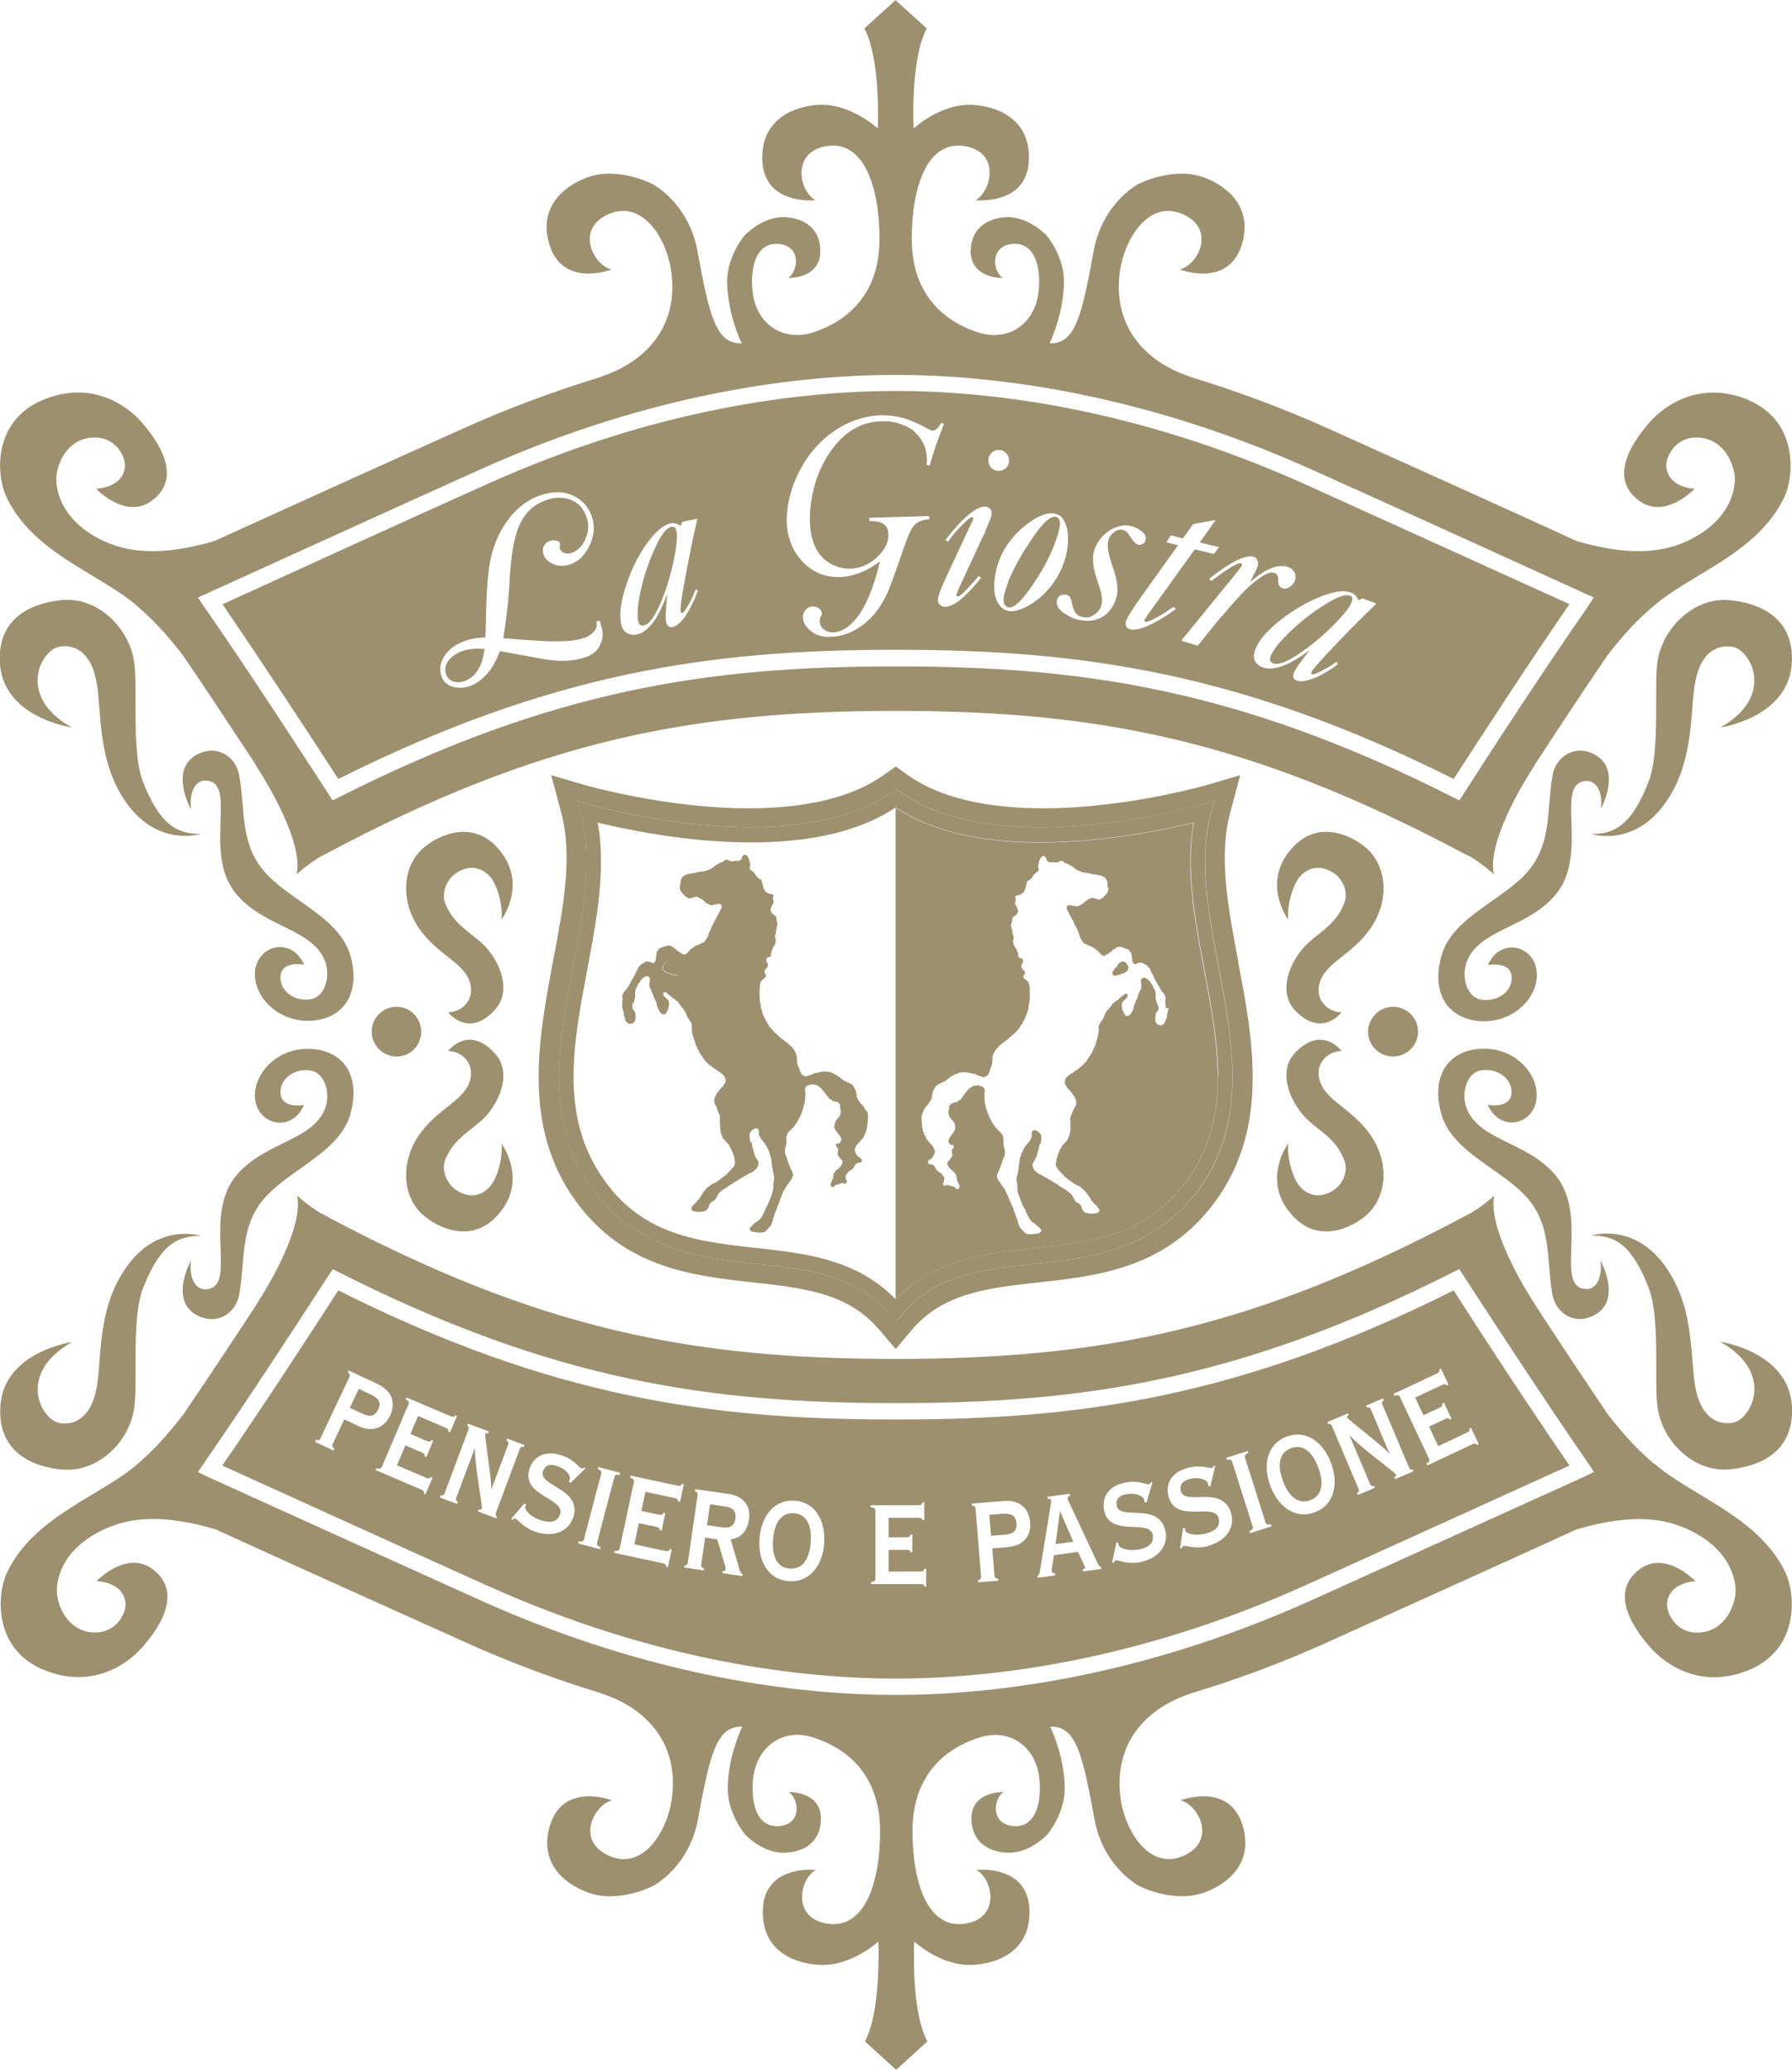 <?xml version="1.0" encoding="UTF-8"?><svg xmlns="http://www.w3.org/2000/svg" viewBox="0 0 122.88 141.93"><defs><style>.d{fill:#9d906f;}</style></defs><g id="a"/><g id="b"><g id="c"><g><path class="d" d="M117.95,49.89s4.74-.66,4.92-4.48c.15-3.24-2.48-4.08-4.25-4.25-2.43-.24-4.67,1.89-4.98,4.33-.22,1.78,.2,6.05-.58,8.07-1.15,2.99-2.32,3.65-3.96,3.63,0,0,3.37,1.12,5.59-2.92,1.49-2.7,1.2-5.79,1.58-7.63,.32-1.63,1.26-2.48,2.51-2.29,1.26,.19,3.02,3.38-.83,5.55"/><path class="d" d="M108.52,88.37c-1.81-.46,.35-4.92-1.77-7.67-1.81-2.29-4.98-2.42-6.05-4.4-.59-1.1-.21-2.61,.73-2.87,.92-.24,2.09,.29,2.21,1.3,.14,1.38-1.62,1.03-1.62,1.03,.86,1.98,3.28,1.35,3.35-.56,.09-1.69-1.69-3.57-4.15-3.25-2.06,.27-3.08,1.99-2.38,4.46,.75,2.66,4.31,3.82,5.99,5.86,1.57,1.91,1.22,4.13,1.61,6.45,.2,1.23,1.37,2.09,2.61,1.59,2.36-.9,.69-3.89,.69-3.89,.17,1.11-.24,2.19-1.23,1.94"/><path class="d" d="M109.75,55.51s1.67-2.99-.69-3.9c-1.24-.48-2.41,.37-2.61,1.6-.39,2.33-.04,4.55-1.61,6.46-1.68,2.04-5.24,3.19-5.99,5.85-.7,2.47,.31,4.19,2.38,4.48,2.46,.3,4.25-1.57,4.15-3.25-.07-1.9-2.49-2.55-3.35-.57,0,0,1.76-.34,1.62,1.04-.12,1.02-1.29,1.54-2.21,1.3-.93-.25-1.32-1.75-.73-2.87,1.07-2,4.23-2.11,6.05-4.41,2.12-2.73-.04-7.2,1.77-7.65,.99-.25,1.42,.85,1.23,1.95"/><path class="d" d="M90.48,74.04c.37,1.45,2.23,1.95,3.5,3.8,1.26,1.83,1.13,3.98-.04,5.25-.74,.82-3.31,2.42-5.27,.31-2.26-2.38-.34-4.98-.34-4.98,0,0-.12,1.12,.47,2.41,.37,.85,1.35,1.55,2.53,.86,.83-.48,1.12-1.46,.85-2.13-.6-1.58-1.83-2.01-2.76-3.02-.93-1.03-1.88-3.08-.56-4.4,1.82-1.85,3.13-.07,3.13-.07-.99,.03-1.81,.88-1.51,1.98"/><path class="d" d="M24.02,65.51c-.77-2.66-4.32-3.81-5.98-5.85-1.58-1.9-1.22-4.13-1.63-6.45-.19-1.22-1.36-2.08-2.6-1.6-2.39,.9-.71,3.9-.71,3.9-.14-1.09,.25-2.2,1.26-1.95,1.8,.45-.37,4.93,1.76,7.65,1.82,2.29,4.97,2.41,6.04,4.41,.59,1.12,.2,2.63-.73,2.87-.91,.25-2.08-.28-2.19-1.3-.14-1.38,1.61-1.04,1.61-1.04-.87-1.98-3.28-1.33-3.37,.57-.07,1.69,1.71,3.55,4.16,3.25,2.08-.29,3.07-2.01,2.38-4.48"/><path class="d" d="M13.81,90.32c1.23,.49,2.41-.36,2.6-1.59,.41-2.32,.05-4.55,1.63-6.45,1.67-2.04,5.22-3.21,5.98-5.86,.69-2.47-.3-4.19-2.38-4.46-2.45-.32-4.23,1.56-4.16,3.25,.08,1.92,2.5,2.55,3.37,.56,0,0-1.75,.34-1.61-1.03,.11-1.01,1.28-1.54,2.19-1.3,.93,.26,1.32,1.76,.73,2.87-1.06,1.98-4.22,2.11-6.04,4.4-2.13,2.75,.04,7.21-1.76,7.67-1.02,.25-1.41-.84-1.26-1.94,0,0-1.68,2.99,.71,3.89"/><path class="d" d="M4.25,100.77c2.42,.24,4.67-1.86,4.97-4.34,.22-1.77-.2-6.04,.57-8.04,1.16-3,2.33-3.65,3.99-3.64,0,0-3.38-1.11-5.6,2.92-1.51,2.69-1.2,5.78-1.58,7.62-.32,1.63-1.24,2.49-2.49,2.3-1.27-.18-3.03-3.38,.83-5.56,0,0-4.75,.67-4.92,4.48-.16,3.25,2.47,4.11,4.25,4.27"/><path class="d" d="M4.93,49.89c-3.86-2.17-2.1-5.36-.83-5.55,1.25-.19,2.17,.66,2.49,2.29,.38,1.84,.08,4.93,1.58,7.63,2.22,4.03,5.6,2.92,5.6,2.92-1.65,.03-2.83-.64-3.99-3.63-.76-2.02-.34-6.29-.57-8.07-.3-2.44-2.55-4.57-4.97-4.33-1.77,.17-4.41,1.02-4.25,4.25,.17,3.82,4.92,4.48,4.92,4.48"/><path class="d" d="M97.24,70.75c0-.95-.78-1.71-1.71-1.71s-1.72,.76-1.72,1.71,.78,1.7,1.72,1.7,1.71-.78,1.71-1.7"/><path class="d" d="M90.48,67.45c.37-1.45,2.23-1.94,3.5-3.79,1.26-1.84,1.13-3.98-.04-5.26-.74-.82-3.31-2.41-5.27-.32-2.26,2.4-.34,4.98-.34,4.98,0,0-.12-1.12,.47-2.41,.37-.86,1.35-1.54,2.53-.86,.83,.48,1.12,1.45,.85,2.14-.6,1.57-1.83,2.01-2.76,3.02-.93,1.02-1.88,3.06-.56,4.4,1.82,1.83,3.13,.07,3.13,.07-.99-.03-1.81-.87-1.51-1.98"/><path class="d" d="M32.25,74.04c-.39,1.45-2.23,1.95-3.52,3.8-1.25,1.83-1.12,3.98,.04,5.25,.75,.82,3.33,2.42,5.29,.31,2.25-2.38,.33-4.98,.33-4.98,0,0,.14,1.12-.45,2.41-.38,.85-1.36,1.55-2.53,.86-.83-.48-1.13-1.46-.89-2.13,.62-1.58,1.84-2.01,2.8-3.02,.93-1.03,1.87-3.07,.52-4.4-1.77-1.85-3.11-.07-3.11-.07,1,.03,1.8,.88,1.51,1.98"/><path class="d" d="M25.49,70.75c0-.95,.76-1.71,1.7-1.71s1.69,.76,1.69,1.71-.74,1.7-1.69,1.7-1.7-.78-1.7-1.7"/><path class="d" d="M32.25,67.45c-.39-1.45-2.23-1.94-3.52-3.79-1.25-1.84-1.12-3.98,.04-5.26,.75-.82,3.33-2.41,5.29-.32,2.25,2.4,.33,4.98,.33,4.98,0,0,.14-1.12-.45-2.41-.38-.86-1.36-1.54-2.53-.86-.83,.48-1.13,1.45-.89,2.14,.62,1.57,1.84,2.01,2.8,3.02,.93,1.02,1.87,3.06,.52,4.4-1.77,1.83-3.11,.07-3.11,.07,1-.03,1.8-.87,1.51-1.98"/><g><path class="d" d="M31.72,44.64c-.49,.18-.8,.43-1.02,.74-.18,.29-.2,.57-.12,.85,.11,.29,.3,.45,.59,.53,.19,.04,.43,.04,.67-.05,.77-.27,1.23-1,1.39-2.2-.56-.06-1.06-.02-1.52,.14Z"/><path class="d" d="M87.29,45.49c.41,.16,1.23-.2,2.4-1.1,.76-.56,1.51-1.24,2.24-2.04,.41-.45,.66-.8,.76-1.08,.08-.21,.06-.35-.11-.42-.35-.14-1,.13-1.97,.76-.94,.61-1.78,1.32-2.54,2.1-.5,.51-.8,.95-.94,1.29-.08,.24-.05,.4,.15,.48Z"/><path class="d" d="M72.33,35.44c-.38-.03-.99,.59-1.82,1.89-.53,.79-.95,1.57-1.28,2.32-.22,.59-.38,1.04-.4,1.34-.04,.21,0,.39,.08,.5,.06,.1,.15,.15,.28,.17,.4,.05,1.06-.65,1.97-2.08,.51-.82,.91-1.6,1.18-2.34,.19-.51,.31-.93,.34-1.2,.04-.37-.08-.57-.35-.61Z"/><path class="d" d="M46.03,36.13c-.35,.06-.77,.63-1.22,1.7-.45,1.02-.78,2.08-.97,3.14-.12,.7-.16,1.24-.08,1.62,.04,.24,.18,.35,.38,.3,.45-.08,.92-.84,1.43-2.23,.32-.89,.58-1.86,.76-2.94,.09-.59,.12-1.04,.05-1.31-.05-.22-.15-.31-.33-.28Z"/><path class="d" d="M61.43,26.81c-6.28,0-16.27,1.1-28.01,6.38-5.58,2.5-13.54,6.14-18.16,8.25,2.74,4.02,5.89,8.81,7.94,11.98,14.6-7.31,25.56-8.86,38.09-8.86h.21c12.58,0,23.57,1.53,38.18,8.86,1.84-2.85,5.07-7.82,7.94-11.99-4.63-2.1-12.62-5.73-18.17-8.24-11.76-5.28-21.73-6.38-28.02-6.38Zm6.57,4.23c.16-.14,.32-.19,.53-.18,.18,0,.34,.08,.48,.24,.14,.14,.19,.31,.18,.5,0,.21-.08,.37-.22,.51-.15,.13-.32,.18-.53,.18-.19-.02-.37-.09-.49-.24-.12-.14-.19-.32-.18-.51,.01-.2,.1-.37,.24-.5Zm-26.88,13.27c-.19,.34-.52,.61-.97,.76-.81,.28-1.77,.32-2.91,.12-1.57-.29-2.56-.47-2.96-.54-.15,.42-.34,.77-.53,1.1-.44,.65-.95,1.1-1.54,1.3-.44,.15-.86,.15-1.23,.02-.35-.12-.59-.35-.7-.68-.18-.5-.11-1.01,.28-1.52,.3-.41,.75-.72,1.34-.92,.39-.15,.87-.22,1.39-.24l.06-2.42c.05-1.07,.11-1.93,.22-2.58,.22-1.3,.71-2.39,1.44-3.29,.57-.68,1.24-1.18,2.03-1.45,.87-.3,1.65-.29,2.3,.04,.6,.29,1,.75,1.23,1.37,.24,.69,.18,1.39-.17,2.09-.3,.62-.74,1.04-1.32,1.24-.45,.15-.89,.12-1.27-.09-.27-.14-.44-.32-.53-.57-.09-.27-.07-.49,.07-.69,.08-.12,.18-.21,.31-.25,.18-.07,.37-.07,.53-.02,.12,.03,.18,.09,.21,.17,0,.04,0,.1-.01,.2-.02,.05-.02,.11,.01,.17,.05,.15,.17,.27,.36,.31,.12,.03,.28,.03,.43-.02,.47-.17,.8-.53,1-1.08,.19-.45,.19-.92,.02-1.4-.2-.58-.56-.97-1.09-1.17-.51-.19-1.07-.19-1.67,.03-.98,.32-1.65,1.07-2.01,2.18-.17,.57-.31,1.18-.37,1.84-.05,.45-.11,1.03-.14,1.73-.06,1.08-.17,1.99-.27,2.72-.04,.33-.1,.65-.15,1,1.06,.08,1.87,.14,2.39,.17,.7,.05,1.36,.05,1.96,.02,.44-.02,.83-.1,1.23-.22,.35-.13,.6-.34,.77-.62,.07-.13,.09-.29,.03-.49l.21-.08c.04,.12,.09,.22,.11,.32,.19,.52,.14,1-.11,1.45Zm5.92-2.11c-.34,.48-.64,.74-.9,.79-.24,.06-.39-.05-.46-.32-.07-.3-.01-.93,.07-1.91-.3,.77-.56,1.3-.76,1.63-.43,.65-.86,1.03-1.32,1.12-.31,.06-.56,0-.76-.15-.15-.12-.27-.31-.32-.59-.14-.69-.01-1.62,.4-2.79,.32-.93,.72-1.76,1.22-2.5,.64-.95,1.23-1.46,1.76-1.59,.22-.04,.46,0,.69,.17l.15-.28,1.01-.21c-.36,1.55-.69,3.22-1,4.99-.14,.76-.17,1.23-.14,1.39,0,.07,.04,.09,.09,.09,.11-.02,.3-.29,.56-.79,.15-.28,.27-.57,.38-.84l.15,.09c-.24,.65-.52,1.23-.82,1.67Zm16.51-10.76c-.01-.68-.25-1.24-.73-1.72-.25-.29-.62-.49-1.04-.63-.41-.16-.86-.22-1.36-.2-1.51,.04-2.76,.87-3.74,2.48-.37,.63-.67,1.32-.86,2.07-.21,.79-.31,1.59-.28,2.36,.02,.86,.22,1.56,.57,2.08,.25,.36,.58,.65,.96,.83,.38,.2,.8,.29,1.22,.29,.75-.03,1.41-.32,1.97-.91,.46-.46,.66-.94,.66-1.43,0-.45-.21-.73-.62-.86-.17-.04-.4-.07-.68-.07l-.02-.22,4.11-.12,.02,.21c-.41,.04-.71,.13-.93,.32-.17,.15-.32,.35-.4,.58-.1,.17-.24,.54-.43,1.09l-.47,1.34c-.34,.96-.58,1.63-.79,2.01-.4,.81-.92,1.45-1.55,1.92-.7,.52-1.42,.79-2.19,.81-.69,.03-1.2-.17-1.57-.59-.24-.25-.34-.49-.34-.74-.01-.24,.09-.45,.27-.61,.12-.09,.25-.14,.39-.14,.21,0,.38,.06,.5,.18,.09,.11,.14,.2,.14,.32,0,.03-.02,.11-.08,.19-.05,.08-.07,.2-.07,.32,0,.19,.08,.37,.21,.5,.2,.19,.44,.27,.71,.27,.56-.03,1.09-.35,1.61-.99,.63-.79,1.18-2.09,1.6-3.88-.93,.69-1.83,1.04-2.72,1.07-1.05,.03-1.92-.33-2.63-1.1-.31-.34-.57-.73-.74-1.19-.18-.46-.29-.94-.3-1.42-.03-1.16,.25-2.32,.84-3.5,.72-1.42,1.75-2.49,3.07-3.2,.8-.42,1.64-.65,2.52-.68,.78-.02,1.56,.12,2.3,.46,.27,.11,.6,.28,1.05,.52,.11,.05,.19,.07,.24,.07,.19-.01,.38-.18,.57-.54l.19,.09c-.39,.95-.71,1.9-.98,2.85l-.21-.05c.01-.21,.04-.38,.01-.48Zm4.03,5.01l-.27,.53-1.56,3.37-.06,.14c-.07,.17-.1,.27-.11,.31,0,.07,.02,.1,.09,.1,.11,0,.37-.21,.77-.64,.28-.31,.51-.56,.66-.76l.17,.12c-.31,.42-.7,.85-1.16,1.28-.52,.49-.98,.73-1.33,.71-.15,0-.28-.07-.37-.18-.08-.09-.11-.19-.1-.32,.01-.24,.22-.79,.61-1.62l1.66-3.55c.09-.21,.17-.34,.17-.38,0-.06-.04-.09-.1-.09-.09,0-.3,.15-.59,.45-.4,.37-.75,.8-1.06,1.23l-.17-.12c.63-.82,1.19-1.43,1.72-1.84,.4-.3,.73-.46,.99-.45,.09,0,.19,.04,.28,.09,.13,.09,.18,.22,.18,.4,0,.17-.16,.57-.44,1.18Zm2.62,5.25c-.37,.16-.69,.23-.97,.21-.38-.05-.66-.27-.85-.67-.19-.38-.25-.88-.18-1.49,.16-1.44,.83-2.64,2-3.63,.8-.66,1.48-.97,2.03-.91,.33,.04,.59,.2,.72,.47,.25,.43,.34,1.02,.26,1.75-.07,.77-.34,1.51-.77,2.23-.56,.9-1.3,1.59-2.24,2.04Zm6.12-2.77c.27,.76,.36,1.4,.27,1.9-.1,.45-.29,.82-.61,1.17-.48,.48-1.1,.66-1.87,.53-.33-.04-.64-.17-.97-.37-.52-.3-.73-.61-.66-.98,.02-.16,.12-.29,.24-.35,.11-.05,.24-.07,.34-.05,.19,.02,.31,.11,.35,.26,.04,.06,.07,.18,.11,.37,.05,.29,.14,.49,.23,.61,.13,.16,.32,.28,.54,.3,.3,.07,.59-.03,.87-.26,.22-.19,.35-.43,.39-.68,.05-.24,0-.51-.08-.86-.02-.07-.11-.35-.28-.88-.22-.64-.28-1.19-.22-1.65,.08-.42,.28-.8,.58-1.16,.3-.33,.67-.58,1.09-.71,.28-.1,.57-.12,.85-.06,.31,.06,.57,.19,.79,.37,.22,.18,.32,.36,.28,.56-.02,.13-.08,.24-.18,.3-.11,.06-.2,.08-.32,.07-.16-.03-.37-.25-.63-.67-.13-.2-.28-.33-.47-.36-.22-.04-.43,.03-.63,.21-.19,.16-.31,.37-.35,.62-.07,.38,.05,.97,.34,1.77Zm2.58,3.9c-.63,.3-1.09,.4-1.39,.33-.25-.06-.37-.24-.31-.53,.07-.22,.3-.6,.66-1.15l2.92-4.09-.81-.2,.32-.48,.82,.21,.71-.98,1.54-.28-1.09,1.54,1.32,.32-.35,.47-1.31-.32-3.17,4.41c-.06,.1-.12,.16-.12,.16-.09,.16-.15,.25-.17,.29-.01,.07,.01,.1,.07,.11,.09,.02,.29-.04,.6-.21,.3-.14,.65-.35,1.06-.64,.13-.08,.22-.14,.28-.17l.14,.15c-.61,.45-1.19,.81-1.73,1.06Zm4.87-.58l-1.64,2.03-1.13-.35,3.71-4.55c.27-.32,.4-.52,.44-.59,.02-.08,.01-.14-.06-.17-.2-.05-.87,.35-2.03,1.22l-.15-.15c1.5-1.18,2.53-1.68,3.08-1.5,.12,.04,.21,.13,.25,.29,.04,.12,.04,.25-.01,.38-.05,.16-.24,.52-.52,1.06,.3-.25,.57-.46,.81-.61,.69-.45,1.27-.59,1.77-.44,.24,.08,.4,.22,.5,.44,.06,.15,.06,.32,.02,.48-.08,.21-.21,.37-.4,.48-.15,.09-.32,.11-.46,.07-.22-.07-.31-.26-.31-.56,.02-.27-.08-.44-.27-.5-.35-.11-.99,.26-1.88,1.09-.43,.42-1,1.05-1.7,1.89Zm8.88-1.61c.22,.09,.4,.27,.5,.52l.27-.13,.97,.36c-1.16,1.1-2.35,2.31-3.56,3.62-.54,.58-.84,.94-.91,1.08-.02,.09,0,.12,.06,.15,.08,.04,.4-.08,.89-.37,.29-.14,.53-.31,.78-.48l.09,.16c-.57,.43-1.11,.74-1.63,.95-.54,.22-.93,.27-1.18,.17-.24-.08-.3-.26-.21-.52,.11-.28,.48-.8,1.09-1.56-.67,.48-1.19,.79-1.53,.95-.72,.31-1.29,.38-1.71,.23-.3-.14-.47-.3-.56-.54-.05-.18-.05-.4,.06-.66,.24-.67,.86-1.38,1.84-2.13,.78-.6,1.58-1.07,2.41-1.43,1.05-.45,1.82-.57,2.32-.37Z"/><path class="d" d="M119.97,27.46c-3.31-1.42-5.78,.29-6.82,1.46-1.07,1.21-2.95,3.77-.78,5.4,1.8,1.36,3.83-.8,3.83-.8-1.58-.13-1.98-1.06-1.94-1.69,.06-.73,.76-1.83,2.04-1.83,1.74,0,2.49,1.52,2.64,2.55,.14,1.03-.37,3.22-3.26,4.56-2.19,1.01-4.67,.82-7.55,0-4.71-2.16-11.84-5.38-16.96-7.68-3.3-1.49-6.49-2.65-9.57-3.59-.05-.03-.15-.07-.27-.11-2.85-1.02-5.07-3.4-4.53-7.18,.33-2.19,2-4.96,4.4-3.82,2.19,1.05,.92,3.46-.3,3.75,0,0,3.31,1.3,4.25-1.69,.75-2.44-.8-3.95-2.59-4.62-2.14-.78-4.5,.45-4.5,.45,0,0-2.45,1.27-3.06,4.57-.83,4.52-1.26,6.41-3.03,6.35,.24-.51,.95-2.21,.99-4.16,.03-1.85-1.22-3.26-1.22-3.26,0,0-1.16-1.23-2.63-1.23-1.21,.02-2.47,.61-2.55,2.24-.06,2.01,2.2,1.93,2.2,1.93-.67-.44-.92-2.16,.64-2.33,1.67-.17,1.98,1.83,1.82,3.24-.22,2.16-1.96,3.45-4.01,2.87-1.75-.53-4.69-2.06-4.69-6.45,0-3.61,1.08-6.83,3.69-6.36,2.39,.44,1.79,3.09,.68,3.7,0,0,3.55,.38,3.66-2.75,.11-2.56-1.78-3.61-3.7-3.78-2.27-.2-4.2,1.61-4.2,1.61,0,0-.25-4.72,.9-6.86l-2.14-1.94-2.14,1.94c1.15,2.14,.92,6.86,.92,6.86,0,0-1.94-1.81-4.21-1.61-1.91,.17-3.8,1.22-3.71,3.78,.12,3.13,3.64,2.75,3.64,2.75-1.09-.61-1.67-3.26,.7-3.7,2.61-.48,3.7,2.75,3.7,6.36,0,4.39-2.95,5.92-4.7,6.45-2.05,.57-3.79-.72-4.01-2.87-.15-1.4,.13-3.4,1.83-3.24,1.55,.17,1.29,1.88,.63,2.33,0,0,2.26,.08,2.19-1.93-.05-1.63-1.32-2.22-2.55-2.24-1.45,0-2.62,1.23-2.62,1.23,0,0-1.24,1.41-1.22,3.26,.05,1.94,.74,3.64,1,4.16-1.76,.06-2.21-1.83-3.04-6.35-.61-3.3-3.08-4.57-3.08-4.57,0,0-2.36-1.23-4.48-.45-1.79,.67-3.34,2.19-2.58,4.62,.94,2.99,4.25,1.69,4.25,1.69-1.2-.28-2.49-2.7-.3-3.75,2.41-1.14,4.08,1.63,4.39,3.82,.55,3.78-1.68,6.16-4.53,7.18-.12,.04-.21,.08-.27,.11-3.09,.95-6.27,2.1-9.56,3.59-5.13,2.3-12.25,5.53-16.98,7.68-2.89,.82-5.36,1.01-7.55,0-2.89-1.34-3.39-3.53-3.25-4.56,.14-1.03,.89-2.55,2.63-2.55,1.31,0,2,1.1,2.06,1.83,.04,.63-.37,1.56-1.98,1.69,0,0,2.05,2.16,3.84,.8,2.18-1.63,.32-4.18-.75-5.4-1.04-1.18-3.52-2.89-6.82-1.46-3.31,1.43-3.19,5.11-2.36,6.74,1.87,3.8,6.41,5.17,8.91,7.36,.99,.87,1.85,1.72,3.15,3.4,1.71,2.51,3.48,5.21,5.01,7.53h-.03s3.31,4.9,2.81,7.46c0,0,.7-.66,1.63-1.21l.33-.17c14.78-7.88,25.25-9.81,39.07-9.82,13.84,0,24.3,1.94,39.07,9.82l.37,.17c.92,.57,1.61,1.2,1.61,1.2-.51-2.55,2.81-7.47,2.81-7.47l-.03,.02c1.51-2.31,3.28-5,5-7.53,1.3-1.68,2.17-2.54,3.18-3.4,2.48-2.18,7.03-3.56,8.91-7.36,.81-1.63,.95-5.31-2.36-6.74Zm-11.03,14.06c-3.12,4.48-6.75,10.06-8.6,12.95l-.27,.42-.44-.22c-14.72-7.45-25.51-8.97-38.12-8.97h-.15c-12.62,0-23.39,1.52-38.11,8.97l-.44,.22-.27-.42c-2.14-3.29-5.61-8.65-8.59-12.93l-.38-.56,.6-.27,.12-.06c4.53-2.06,12.88-5.86,18.67-8.47,11.91-5.35,22.05-6.47,28.46-6.47s16.57,1.13,28.48,6.47c5.84,2.62,14.26,6.46,18.79,8.52l.6,.28-.37,.54Z"/></g><g><path class="d" d="M83.01,55.82l.26-.9-.86,.25s-5.35,1.56-11.06,1.56c-3.51,0-7.11-.61-9.63-2.42l-.13-.09-.17-.13-.16,.13-.12,.09c-2.53,1.81-6.14,2.42-9.64,2.42-5.72,0-11.05-1.56-11.05-1.56l-.87-.24,.25,.89c.27,1.04,.38,2.13,.38,3.27,.02,4.58-1.85,9.76-1.87,14.75,0,2.7,.56,5.35,2.32,7.75,5.92,7.86,15.61,2.66,20.39,8.61l.38,.41,.38-.41c4.75-5.95,14.45-.75,20.38-8.61,1.73-2.4,2.32-5.06,2.32-7.75-.02-4.99-1.91-10.18-1.88-14.76,0-1.13,.11-2.22,.38-3.27Zm.5,18.02c0,2.54-.51,4.91-2.12,7.11-5.03,7.13-14.22,2.29-19.96,8.13,0,.01-.01,.02-.01,.02-5.72-5.86-14.92-1.01-19.97-8.15-1.59-2.21-2.12-4.58-2.12-7.12-.01-4.72,1.88-9.89,1.88-14.75,0-.91-.06-1.8-.23-2.67,1.72,.42,6,1.36,10.53,1.36,3.48,0,7.15-.55,9.92-2.41,0,0,.01,.01,.01,.01,2.79,1.85,6.44,2.39,9.92,2.39,4.52,0,8.79-.95,10.51-1.36-.16,.88-.22,1.76-.22,2.67,.01,4.86,1.88,10.03,1.88,14.76Z"/><path class="d" d="M61.42,55.37v33.73s.01,0,.01-.02V55.38s-.01,0-.01-.01Z"/><path class="d" d="M46.33,66.4s0-.03-.01-.04c0,0-.01,0-.01,0,0-.01-.01-.04-.02-.04h0c-.05-.05-.07-.09-.08-.13-.02,0-.04,0-.04,0-.01-.04-.01-.06-.01-.08t-.04,.01v-.05h-.02s-.01-.04-.01-.04c-.09-.05-.15-.08-.22-.12-.07,.03-.15,.03-.21,.04-.06,.07-.12,.15-.18,.24,0,.01,0,.03,0,.04h-.01s0,.07-.02,.08c.01,.07,.02,.13,.03,.2,.1,.07,.18,.12,.28,.19t.05,0s.01,0,.02,.02c.02,0,.02,0,.05-.01,.01,.02,.01,.04,.05,.05,.01-.01,.02-.01,.04-.01,.02,.02,.02,.04,.04,.04,.12,.04,.32,.08,.46,.08,.05-.09,.09-.1,.08-.23-.05-.09-.1-.17-.16-.26h-.02Z"/><path class="d" d="M81.85,56.42c-1.72,.42-5.98,1.36-10.51,1.36-3.47,0-7.12-.55-9.92-2.39v33.7c5.73-5.84,14.93-1,19.96-8.13,1.61-2.21,2.12-4.57,2.12-7.11,0-4.73-1.87-9.89-1.88-14.76,0-.91,.07-1.8,.22-2.67Zm-1.7,12.7c-.04,.16-.08,.3-.12,.44,0,.07,0,.21-.04,.28h-.04c0,.07-.03,.15-.04,.22h-.04s-.01,.05-.01,.09t-.02,0s-.01,.03-.01,.04c-.04,.04-.09,.07-.14,.09-.02,0-.02,.04-.02,.04-.09-.01-.17-.03-.25-.04h0s-.03-.01-.04-.01v-.02s-.04-.02-.04-.04h0s-.06-.08-.11-.13c-.02-.07-.02-.48,.04-.62h.04v-.06h.02v-.04s.04,0,.04,0c0-.04,0-.06,.01-.07h.03c.06-.13,.01-.34-.02-.4-.02-.01-.04-.04-.06-.06,0-.02,0-.04,.02-.04-.02-.02-.05-.02-.05-.04v-.09s-.02-.01-.02-.01v-.09s-.04-.01-.04-.01c0-.14,0-.29,.02-.42-.02,0-.02,0-.02,0v-.05h-.02c0-.06,0-.1-.01-.17-.01,0-.05,0-.05-.04v-.03s-.02-.04-.05-.06c0-.01,.01-.04,.01-.04-.02-.03-.05-.05-.06-.06,0-.02,.01-.04,.01-.06-.04-.05-.11-.11-.14-.17-.01-.07-.07-.14-.12-.2,0,0-.02,0-.04-.01,0-.01,0-.02-.01-.04h-.06v-.06s-.09-.04-.13-.06v-.02s-.08-.01-.1-.01c-.46,.03-.07,.48-.26,.83h-.02c-.05,.11-.08,.22-.15,.34h-.01c0,.06-.01,.13-.04,.19h0s-.03,.08-.03,.11t-.02,0s-.02,.09-.05,.12h-.01s-.01,.07-.02,.1t-.02,0s-.01,.06-.01,.09h-.04c-.04,.12-.04,.26-.08,.38-.12,.22-.22,.52-.52,.45-.05-.06-.09-.14-.14-.21v-.04s-.02-.02-.03-.05c0,0,0-.02,0-.04-.02,0-.04-.02-.06-.04v-.09h-.01s-.01-.07-.01-.1h-.02s.01-.05,.02-.08c-.01,0-.02,0-.04,0,.01-.02,.02-.03,.02-.04h-.02c.02-.09,.04-.16,.05-.24h.03s.04-.06,.04-.09t.02,0v-.03s.07-.02,.08-.05c.06-.04,.1-.12,.17-.16,.05-.13,.05-.16,0-.24-.2-.05-.21,.04-.33,.15-.01,0-.02,0-.05,0,0,.01-.01,.04-.01,.04-.01,.03-.05,.04-.09,.05v.04s-.04,.02-.08,.03c0,.03-.02,.05-.04,.07-.04,.04-.11,.06-.17,.09,0,0-.02,.03-.02,.05-.04,0-.05,.02-.08,.03v.04s-.06,.02-.09,.02c-.1,.17-.22,.31-.33,.45-.01,.01-.03,.02-.05,.02-.07,.11-.14,.22-.2,.33-.02,.07-.04,.14-.06,.21-.01,0-.01,0-.01,0-.04,.05-.05,.09-.07,.15t-.02,0v.04s-.04-.01-.04-.01c-.02,.03-.02,.07-.04,.12h-.02s-.04,.06-.05,.08h-.01s-.02,.05-.02,.08h-.02c-.08,.11-.07,.32-.04,.39-.02,.07-.02,.11-.04,.18h.01c0,.12-.12,.56-.15,.64-.05,.11-.07,.24-.11,.36l-.04-.02s0,.09-.02,.12h-.01s-.04,.08-.04,.11h-.02s-.01,.06-.01,.09c-.02,0-.02-.01-.02-.01,0,.03-.01,.06-.01,.07h-.02s-.04,.06-.04,.1c-.14,.19-.28,.4-.43,.63h-.05s-.04,.06-.05,.1c-.02,0-.04,0-.05,.01-.01,.02-.04,.04-.06,.08,0,.01-.02,.02-.02,.02-.01,.01-.04,.04-.04,.04-.02,.01-.05,.02-.08,.03v.05c-.05,.02-.09,.04-.12,.05v.05c-.06,.01-.09,.03-.12,.05-.09,.06-.18,.12-.26,.19-.07,.04-.14,.07-.2,.11,0,.01-.01,.03-.01,.04-.04,0-.06,.01-.07,.03-.02,.01-.02,.04-.02,.04-.01,0-.04,.01-.06,.01-.06,.07-.06,.14-.14,.17-.01,.09-.02,.17-.05,.26h.02s-.01,.05-.01,.07c.07,.11,.12,.22,.19,.34,.04,0,.05,0,.05,.02,.02,0,.02,.03,.02,.04,.01,.01,.04,.02,.04,.02,.04,.02,.04,.04,.05,.08h.04s.03,.09,.05,.12c.04,0,.04,.01,.05,.01,.02,.03,.04,.07,.06,.12,.03,.03,.08,.09,.11,.13,0,.02,0,.04,0,.04,.01,.02,.05,.04,.06,.07,0,.02,0,.04-.01,.04,.01,.02,.02,.03,.04,.04v.1s.01,.02,.03,.02c-.02,.01-.02,.03-.02,.04h.04s-.02,.07-.04,.1c.02,0,.02,0,.04,0,0,.11-.09,.26-.14,.33-.1,.21-.17,.42-.27,.65-.04,.14,0,.3,.01,.41-.01,.04-.01,.06-.02,.09,.04,.27,0,.64-.14,.91,0,.03-.02,.09-.04,.12t-.02,0v.04h-.02s-.02,.07-.05,.11c-.02,0-.05,.01-.06,.01-.01,.03-.02,.06-.04,.08-.02,.01-.03,.01-.06,.02v.06s-.04,0-.06,.02c0,0,0,.04,0,.05-.01,0-.04,0-.06,0v.06s0-.01-.02-.01c0,.02,0,.03-.01,.05-.02-.01-.02-.01-.02-.01,0,.03,0,.04-.02,.07h-.01s-.01,.03-.01,.06h-.04s0,.04-.01,.05h-.02s-.01,.07-.03,.11t-.02-.01s0,.08-.01,.11h-.02s-.03,.09-.03,.12h-.03c0,.07-.01,.12-.04,.2l-.02-.02c-.03,.19-.06,.37-.1,.54,0,0,0,0,.02,0,0,.02,0,.04-.02,.05,.02,0,.02,0,.04,0,0,.02-.01,.04-.01,.04,.02,.08,.07,.15,.12,.2,0,.03,0,.04,0,.07h.04s.04,.07,.07,.11c0,0,.01,0,.04,0,.01,.02,.01,.05,.01,.05,.02,0,.03,0,.04,.02,.01,.01,.02,.04,.02,.04,.02,.02,.05,.04,.08,.05,.02,.02,.02,.04,.02,.06,.03,0,.06,.02,.08,.04,.01,.02,.01,.03,.01,.06,.25,.19,.48,.37,.72,.54,.08,.04,.18,.07,.24,.12v.02c.06,0,.11,.03,.18,.06v.03s.06,.05,.12,.08c0,0,0,0,0,.03,0,0,.01,0,.02,0v.04s.07,0,.09,.04c.02,0,.02,.03,.02,.05,.03,0,.05,0,.05,0,.01,.03,.02,.05,.06,.08,0,0,.01,0,.02,.02,.02,.04,.04,.06,.05,.1,.01,0,.04,.01,.06,.01,.01,.04,.02,.07,.05,.11,.06,.08,.1,.16,.14,.21,.04,.07,.07,.13,.11,.2,.04,0,.04,0,.06,.01,.01,.03,.04,.08,.04,.11,.03,0,.03,.01,.07,.01,0,.01,0,.03,.01,.06,.01,0,.02,.03,.06,.03v.02s.04,.02,.05,.02c0,.02,0,.04,.01,.06h.05s0,.04,0,.06c0,0,.02,0,.05,0,0,.03,.02,.07,.02,.09,.02,0,.05,.02,.06,.03,.03,.05-.01,.04,.04,.09-.01,.05-.02,.09-.04,.13-.12,.16-.79,.18-1.02,0-.05-.06-.11-.14-.13-.21-.01-.05-.04-.1-.04-.15-.04-.04-.06-.09-.08-.12-.01-.02-.01-.03-.05-.06,0,0-.04,0-.05-.03-.08-.04-.16-.09-.24-.15-.08-.15-.17-.33-.27-.47-.02,0-.02,0-.05,0-.01-.03-.01-.07-.01-.08-.02-.02-.03-.02-.07-.02v-.02s-.07-.05-.12-.08v-.02s-.04-.02-.06-.02v-.03h-.05l.02-.03c-.05-.02-.09-.03-.14-.06,0,0,0,0,.02,0-.02,0-.04-.01-.08-.02,.01-.02,.01-.02,.01-.02-.01-.01-.04-.02-.04-.03h0c-.06-.03-.1-.04-.15-.08,0,0,0,0,.02,0-.02,0-.04,0-.05-.02v-.02s-.04-.01-.06-.02c0,0,.01-.01,.01-.01-.03,0-.04,0-.05-.02h0s-.09-.06-.13-.09v-.03h-.05v-.02s-.08-.03-.12-.05v-.03s-.05,0-.07,0c0-.01,.01-.02,.01-.02-.04-.03-.1-.05-.13-.06v-.02s-.02-.01-.05-.02c0,0,0-.02,.03-.02-.08-.02-.12-.04-.15-.05,0-.03,0-.03,0-.03-.04,0-.06,0-.08,0v-.04s-.03,0-.05-.01c0-.02,0-.02,0-.02-.04,0-.06-.01-.08-.02,0,0,0-.02,0-.02-.04-.01-.08-.02-.1-.04h0c-.05-.04-.11-.05-.16-.08,.01,0,.01-.03,.01-.03-.08-.03-.17-.07-.25-.09v-.03s-.08-.03-.13-.06h.01s-.04-.04-.04-.04v-.03s-.06-.02-.1-.04v-.06s-.05,0-.06,0c-.02-.03-.03-.07-.04-.11,0-.02-.03-.03-.07-.03,.02-.02,.04-.03,.04-.04-.04-.01-.04-.04-.05-.05,0,0,0-.02,.01-.03-.01-.06-.04-.17,0-.25,0,0,0,0,.04,0,0-.04,0-.07,.03-.1t.01,0v-.04s.01,.01,.03,.01c0-.04,.01-.05,.01-.08h.02c.03-.06,.05-.12,.08-.18h.01c.04-.13,.09-.29,.12-.43,.07-.11,.07-.32,.12-.46,.02,0,.03,.01,.04,.01,.06-.13,.09-.46,.06-.55v-.09c-.05-.07-.11-.15-.16-.21-.04-.01-.07-.04-.11-.05v-.03c-.08-.01-.14-.04-.21-.07,0,.02,0,.02-.01,.03-.05,0-.05,.03-.11,.03-.01,.04-.05,.08-.05,.15,.01,.09,.04,.25-.04,.37,0-.01-.01-.01-.01-.01-.03,.08-.05,.14-.09,.22h-.04v.04s-.04,0-.04,0c-.02,.05-.02,.08-.05,.1h-.02c-.02,.06-.06,.08-.09,.12h-.04v.08h-.02v.04s0,0-.04-.01c-.07,.16-.13,.32-.24,.48,0,.08-.01,.14-.04,.2t-.02-.02c-.03,.14-.06,.29-.07,.44,0,.09-.05,.2-.05,.29,0,0,0,0,.03,0-.03,.08-.05,.17-.06,.26h.01c-.04,.2-.08,.4-.14,.6h.04s-.02,.07-.02,.11c0,0,0,.01,.02,.01,0,0-.02,.03-.02,.03,.02,0,.02,0,.04,0,0,.06,0,.1-.02,.16h.04v.43h.02c0,.06,0,.11,.01,.17h.02s0,.01,0,.04h.01s.02,.08,.02,.11c0,0,.03,.03,.05,.03v.11s.01,0,.04,.02c-.01,.04-.01,.05-.02,.06,.02,0,.03,.02,.04,.03v.05s.02,.03,.04,.03c0,.02-.01,.04-.01,.04,.01,.02,.02,.02,.04,.03,0,.03,0,.04,0,.06,.01,0,.01,.02,.04,.03,0,.02,0,.03-.01,.05,.01,.03,.04,.05,.05,.08,0,0,0,.03-.01,.03,.01,.03,.05,.03,.05,.05v.07s.06,.04,.07,.06c-.01,.02-.01,.02-.01,.04,.02,.04,.05,.06,.11,.1v.07s0,.02,.02,.02c0,.03-.01,.04-.02,.06,.02,.02,.05,.05,.07,.06,0,.02,0,.03-.01,.06,.04,.02,.05,.04,.07,.07v.04s.02,.03,.05,.07v.03s.05,.07,.07,.09v.05s.01,0,.01,0c0,.02,.01,.05,.03,.08,.02,0,.04,0,.05,0,.01,.03,.02,.06,.02,.09,.02,0,.04,0,.04,0v.06c.07,.02,.09,.05,.14,.05v.02s.03,.02,.04,.02v.02s.04,.02,.07,.03h0s.03,.03,.04,.03v.02s.02,0,.04,.01c0,0,0,.03,.01,.05,.04,.01,.06,.03,.09,.04,.01,.01,.01,.03,.03,.05,0,0,.05,.03,.08,.05,0,.01,.01,.03,.01,.04,.01,0,.03,.01,.05,.01v.02s.06,.08,.09,.12c0,.05-.03,.09-.03,.14h-.02s-.09,.07-.14,.09t-.05,0v.02s-.07-.01-.07-.01c-.24,.05-.44,.08-.76,0-.14-.15-.3-.3-.43-.46,0-.02,.01-.04,.02-.05-.02-.01-.05-.04-.07-.07,0,0,0-.04,.02-.04l-.05-.06v-.04s0,0-.01-.02c0,0,0-.02,.01-.04h-.04s.01-.04,.02-.05c-.02-.02-.02-.03-.05-.03v-.12s-.02-.02-.04-.02v-.1s-.04-.03-.04-.04v-.09s-.04-.01-.06-.04c0-.03,0-.06,0-.09,0-.02-.02-.02-.04-.04,.02-.02,.02-.04,.02-.05-.02-.01-.03-.02-.06-.04,.01,0,.01-.04,.01-.04-.01-.01-.01-.02-.04-.04,0-.03,0-.06,0-.11-.01,0-.01,0-.04-.02,.01-.03,.01-.05,.03-.06-.03-.01-.04-.02-.04-.03v-.04s-.04-.03-.05-.04c0-.01,0-.04,.01-.05-.02,0-.02-.02-.04-.02v-.05l-.04-.03v-.05s-.01-.03-.04-.06c0,0,.02-.02,.02-.03t-.05,0s0-.06,0-.07c-.02-.02-.02-.04-.03-.04,0-.02,0-.02,.01-.04-.02-.02-.05-.04-.07-.08,0,0,0-.02,.01-.03-.01-.02-.02-.03-.04-.04v-.08s-.02,0-.02,0v-.05s-.04-.02-.05-.04c0-.02,0-.04-.02-.07-.01-.04-.02-.06-.07-.1t.01-.05s-.06-.07-.08-.13c0,0,0-.02,.01-.04-.06-.06-.11-.13-.17-.2-.01-.05-.01-.06-.01-.08-.04,0-.05-.02-.06-.02-.05-.09-.1-.18-.15-.26,0,0-.04,0-.05,0,0-.01,0-.02,.01-.02-.02-.02-.05-.05-.06-.07v-.06s-.04-.04-.05-.05v-.05s-.01,0-.02,0c0-.02,.01-.04,.01-.05-.01,0-.01,0-.01,0-.02-.15,.13-.44,.17-.51,.02-.06,.04-.09,.04-.14,.11-.22,.17-.53,.28-.73,.13-.26,0-.66-.05-.82v-.53s-.02,0-.03,0v-.11s-.08-.09-.1-.12c0-.02,0-.04-.01-.06h-.06v-.06s-.04-.01-.04-.01c-.02-.01-.02-.03-.02-.05-.02,0-.02-.01-.06-.01t-.01-.04s-.04,0-.05-.01c0-.04-.02-.04-.04-.09-.01,0-.02,0-.04,0-.02-.04-.02-.07-.04-.11t-.07-.01s-.02-.08-.05-.11c-.06-.08-.12-.16-.18-.25,0,0,0-.02,.01-.04-.02-.04-.04-.08-.1-.12,0-.02,.01-.04,.01-.06-.04-.02-.05-.06-.07-.09-.15-.33-.26-.67-.33-1.03,0-.19-.02-.37-.02-.54,0-.06,.02-.11,.02-.16,0,0,0-.01-.02-.01,.02-.06,.02-.08,.04-.13h-.04s.02-.04,.02-.07c0,0-.02,0-.02,0-.03-.06-.07-.09-.07-.14-.08-.04-.16-.06-.24-.08v-.02c-.05-.04-.37-.01-.43,.01-.01,0-.02,.01-.02,.03-.02,0-.04,0-.06,0-.02,.03-.06,.06-.1,.07-.04,.04-.09,.07-.16,.1-.02,.03-.02,.06-.04,.08-.01,.02-.05,.02-.05,.02-.01,.03-.04,.06-.04,.08h-.03c-.03,.06-.04,.1-.08,.12h-.03s-.02,.04-.02,.09h-.02s0,.01,0,.03h-.04s-.01,.04-.01,.07h-.02s-.05,.08-.07,.13l-.02-.02c-.04,.05-.07,.11-.07,.14-.04,0-.04,0-.07,0,0,.01-.02,.04-.02,.05,0,.01-.02,.01-.03,.01-.06,.04-.11,.07-.17,.13-.05,0-.09,0-.15,0t0,.03c-.05,0-.07,0-.12,0v.03s-.08,.03-.12,.05c-.02,.03-.04,.06-.04,.08h-.04c-.05,.06-.04,.2-.04,.25-.01,.07-.04,.15-.06,.23,.02,.09,.05,.19,.05,.27,.04,.04,.08,.11,.12,.16,0,.01,.01,.06,.01,.06,.02,0,.03,0,.05,0,.01,.03,.04,.05,.04,.08,.02,0,.04,0,.04,0,0,.02,.03,.04,.03,.06,.02,.03,.05,.06,.06,.09v.05s.05,.03,.06,.05v.06s.01,0,.01,.01v.14h.02c.01,.25-.26,.52-.34,.63-.01,0-.01,.04-.01,.04h-.02s-.11,.21-.11,.27l.02,.02s-.02,.04-.02,.07c.05,.05,.09,.12,.13,.18,.08,0,.13,.02,.2,.02,0,0,.04,.09,.05,.09-.03,.14-.04,.09-.09,.17,0,0,0,.03-.02,.04h-.01c-.07,.11,.01,.32,.01,.42-.01,.09-.27,.42-.34,.45,0,.06,0,.12-.01,.19,.01,0,.02,.03,.05,.03,.04,.07,.05,.12,.09,.17,.02,.02,.05,.03,.08,.04v.07s.05,0,.05,.02l.05,.05h.05s-.02,.02-.02,.04c.04,.02,.07,.02,.09,.04,.02,.02,.02,.04,.03,.06,.01,0,.02,0,.04,0,.02,.03,.04,.08,.04,.12,.02,.03,.06,.04,.06,.06v.04s.02,0,.02,.02v.08s.02,.02,.04,.02c-.01,.03-.02,.06-.02,.09h.02v.11s.03,.02,.03,.02c0,0,0,.02-.01,.04,.01,0,.02,.02,.04,.05,0,0,0,.03-.01,.03,.03,.02,.05,.05,.06,.07v.04s.04,.04,.06,.06c0,.06-.02,.06,0,.11-.02,.13-.03,.13-.11,.2-.04-.02-.11-.04-.15-.06,0-.02,0-.04-.01-.04-.02-.02-.05-.04-.08-.05v-.02c-.07-.02-.15-.05-.24-.06-.07-.02-.14-.05-.21-.08-.08,.03-.17,.04-.25,.06-.03-.04-.06-.07-.08-.11,.05-.12,.08-.25,.09-.37-.01-.05,0-.06-.01-.11-.04-.04-.08-.1-.13-.14v-.06s-.04,0-.05-.02c0-.01-.02-.03-.02-.05-.02,0-.05-.01-.08-.02,.01,0,.01-.01,.01-.01-.02,0-.03-.02-.04-.02v-.02s-.07,0-.08-.02c0,0,0,0,.01-.02-.03,0-.04,0-.04-.02h0s-.04-.02-.05-.02c0-.03,0-.04-.01-.06h-.04c-.05-.11-.12-.21-.17-.31-.05-.04-.13-.06-.19-.1-.01,.01-.01,.03-.01,.03-.04-.01-.07-.02-.12-.03-.06-.01-.08-.08-.11-.12,.02-.16,.13-.18,.22-.25,.01-.01,.02-.01,.05-.01,0-.01,0-.03,.01-.04h0s.02-.03,.02-.04h.02c.08-.11,.13-.24,.17-.43-.04-.05-.01-.06-.04-.1,0,0,0,0-.01,0,.01-.03,.01-.05,.01-.05-.02-.03-.05-.04-.07-.06,.01-.02,.01-.03,.01-.06l-.03-.05s-.04,0-.04-.01c-.02-.04-.05-.07-.05-.12-.01,0-.04,0-.05,0-.01,0-.01-.03-.01-.06h-.05s-.02-.05-.03-.09c-.01,0-.04,0-.06,0,0-.03-.02-.08-.04-.11-.02,0-.04,0-.05-.02v-.04s-.08-.05-.08-.09v-.04s-.05-.05-.07-.07c.02,0,.02-.02,.02-.05-.02-.01-.05-.03-.07-.05,0-.02,0-.03,0-.06,0,0-.02-.02-.05-.03v-.11s-.02-.02-.03-.02c0-.03,0-.04,0-.06,0,0,0,0-.04,0v-.09h-.02s.02-.06,.02-.07h-.02s0-.06,0-.06c0,0-.02,0-.02,0v-.12s-.01-.02-.02-.02c-.01-.2-.02-.43-.04-.65,.03-.1,.07-.21,.08-.3,0,0,.02,.01,.02,.01,0-.05,.03-.08,.03-.12h.02s.01-.04,.01-.08c0,.02,.03,.02,.04,.02,0-.03,0-.06,0-.08h.01s.02-.04,.02-.06h.02s.04-.07,.05-.09h.03s.03-.05,.05-.09c0,0,.01,0,.05-.02v-.04l.06-.03s.01-.05,.02-.06h.01s.01-.02,.01-.04c0,0,.02,0,.02-.01,0,0,0-.03,.01-.03h.01s.17-.3,.17-.39h-.03c.03-.11,.05-.22,.07-.33t.04,0c.01-.06,.02-.1,.03-.13,0,0,0,0,.02,0,0-.02,0-.04,.01-.06h.02s.01-.04,.02-.08h.02s.03-.06,.03-.08c.1-.07,.2-.14,.3-.21,.01,0,.03,.01,.04,.03,.02-.03,.03-.05,.07-.07,0,0,.02,0,.05,.01,.02-.02,.04-.04,.05-.07t.06,.01s.03-.03,.03-.04c.04-.02,.11-.06,.18-.08v-.05s.07-.04,.12-.06c0,0,0-.01,.01-.04,.01-.02,.05-.02,.07-.04,.08-.04,.12-.1,.19-.14,.01,0,.02,.01,.04,.02,.03-.04,.07-.06,.1-.09h.04s.02-.01,.05-.03t.04,.02s.02-.04,.04-.05c0,0,.04,.01,.04,.01,.02-.01,.02-.01,.03-.05,.02,0,.05,.02,.05,.04v-.05s.04,0,.04,0c0,0,.02,0,.02-.01,.02,0,.05,0,.08,0,0,0,0,0,.01,0s.04,0,.04,0t0-.03s.04,.02,.09,.02c.18-.02,.33,0,.57,.06,.09,.01,.19,.04,.29,.06,.17,.1,.34,.16,.59,.21,.07-.04,.17-.1,.24-.13,.04-.07,.07-.14,.12-.22,.03-.06,.04-.12,.05-.18h.01c.01-.06,.04-.11,.04-.17,0,0,.02,0,.02,0,.05-.09,.11-.5,.1-.58h-.03c0-.16,.18-.53,.25-.6,0,0,0,0,.02,0,0-.02,.01-.06,.04-.09,.01,.01,.02,.01,.02,.01,.02-.03,.04-.06,.06-.09,.02,0,.02,0,.03-.01,.02-.03,.04-.06,.05-.08h.02s.04-.06,.04-.07c.04,0,.05,0,.06-.01,0-.01,.02-.03,.03-.05,0,0,.02-.01,.04-.01,.01-.03,.04-.06,.04-.07,.05-.01,.07-.02,.11-.05,.01,0,.01-.02,.01-.04,.05-.01,.07-.03,.11-.05,0-.01,0-.03,.02-.04,.04-.03,.06-.04,.11-.05,.01,0,.01-.03,.01-.06,.03-.01,.08-.03,.11-.04,0-.02,0-.04,.02-.06,.01-.01,.04-.02,.07-.03,.01-.02,.01-.03,.01-.04,.03-.01,.05-.03,.07-.04,.01-.01,.01-.03,.01-.05,.02,0,.05,0,.07,0v-.05s.04,0,.06,0c0-.03,.02-.04,.04-.07h.02s.02-.04,.05-.07c.01,0,.04,0,.05-.01,0-.03,.03-.07,.05-.09,0-.01,.03-.01,.04-.02,.02-.03,.03-.06,.04-.08h.02s.05-.09,.08-.13c0,0,.01,0,.02,0,.02-.02,.02-.04,.02-.07h.03v-.03h.02v-.08s.04,0,.04,0c.01,0,.02-.03,.02-.04h.01c.05-.06,.07-.13,.1-.21,0,.01,.02,.01,.02,.01,0-.03,.02-.06,.04-.09,.05-.1,.11-.27,.17-.38,.04-.11,.06-.21,.08-.31,.01,0,.01,0,.01,0,.04-.08,.03-.19,.04-.24,0-.1,.04-.21,.07-.32h-.02c.02-.06,.02-.12,.04-.18h-.01c0-.06,.01-.11,.01-.15h-.01c.01-.05,.01-.08,.02-.12h-.02s.01-.09,.01-.09c0,0,0-.01-.01-.02,0-.03,.01-.06,.01-.1h-.01s.01-.07,.01-.11h-.01s.01-.05,.01-.08h-.01s0-.06,.01-.09t-.02,0s.01-.05,.01-.07c0,0-.01,0-.02,0,.01-.02,.01-.05,.02-.07h-.04s.03-.05,.03-.08h-.05s.02-.03,.04-.05h-.04v-.06s-.06-.11-.12-.17c-.03,0-.03-.01-.04-.01,0,0,.01,0,.01-.02-.01-.02-.04-.02-.06-.02,0,0,0-.01,.02-.02h-.07s.02-.01,.02-.03c-.02,0-.04,0-.04,0-.02-.03-.04-.06-.04-.07-.03-.03-.05-.04-.05-.04v-.05h-.02c.02-.06,.04-.1,.05-.14h.04s.02-.11,.05-.16c-.02-.01-.02-.04-.05-.04,0,0,0-.03,0-.06l-.04-.04s-.02-.01-.05-.01c-.02-.06-.07-.13-.11-.2h-.02s0-.04,.01-.05c-.07-.13,.17-.27,.1-.43,0-.18-.2-.11-.3-.22-.02-.11-.04-.19-.05-.3,0,0,0-.02,0-.05-.02,0-.03-.02-.04-.04,0-.01,0-.01,0-.04-.03-.03-.03-.05-.05-.06v-.07c-.05-.06-.11-.13-.15-.21v-.04s-.02-.02-.04-.04t.02-.04s-.05-.03-.05-.03c0-.02,0-.05,.02-.08h-.04s.01-.03,.01-.06c0-.01-.01-.01-.01-.01,.01-.11,.04-.22,.06-.33t-.02,0s0-.03,.02-.05c-.02,0-.02-.02-.05-.03v-.05h-.01s.01-.05,.01-.05t-.04,0s.02-.05,.02-.05h-.03s0-.05,0-.08c0,0,0-.01,0-.01v-.06h-.02s.02-.06,.02-.08c-.01,0-.02-.01-.02-.01,0-.01,0-.02,0-.05h-.03c0-.05,0-.11-.02-.15h-.01s0-.05,.01-.07h-.04c0-.14,.13-.32,.08-.41,.02-.07,.02-.14,.05-.19,.01-.01,.04-.02,.08-.02v-.06c.07-.02,.12-.05,.17-.08,.02-.04,.04-.06,.05-.09t.02,0s.01-.06,.02-.09c0,0,.03,0,.03-.05,0-.11-.07-.29-.12-.36,0-.04-.05-.07-.07-.1,0-.02,0-.03,.02-.04-.02-.02-.03-.02-.05-.04,.03-.11,.05-.22,.08-.32h-.03s0-.06,0-.06t-.02-.01v-.12h.02c.07-.1,.07-.04,.17-.06,0-.01,0-.03,0-.03,.03,0,.05,0,.06,.02,.01-.02,.01-.02,.01-.02t.06,0s.08-.05,.1-.09c.04,0,.04,0,.06-.01v-.04s.05,0,.07-.01v-.06s.02,.02,.04,.02c.01-.05,.02-.09,.05-.14h.02c.05-.19,.09-.39,.15-.58,.01-.01,.02-.01,.02-.01,.02-.02,.03-.04,.03-.06,.01,0,.08-.03,.1-.04,.08-.07,.16-.14,.22-.21,.02-.04,.02-.08,.06-.11,.08-.11,.24-.27,.35-.31,.03-.1,0-.17-.01-.27,0,0-.02,0-.03,0,.04-.17,.08-.34,.12-.52t.03,0s.04-.09,.05-.13h.02c.04-.09,.14-.12,.24-.09,.05,.06,.08,.12,.13,.18,0,.02,0,.05-.02,.07t.03,0s.01,.07,.02,.08c.07,.01,.08,.04,.12,.05v.03c.08,0,.19,0,.27,.02v-.03c.08,.01,.17,.03,.25,.04v-.02s.05,0,.07,.01v-.02s.03,.01,.06,.01v-.03s.02,0,.05,.01c0-.01,.02-.03,.04-.04h.04s.02-.03,.02-.04c.02,.01,.06,.01,.08,.01v-.02c.11,.04,.17,.11,.25,.16,.11,.04,.2,.07,.28,.12h0s.05,.01,.07,.03v.02s.03,0,.05,.01h-.01s.05,.03,.08,.04h0s.01,.02,.05,.02c-.02,.02-.02,.04-.02,.04,.02,0,.05,0,.06,0v.02s.08,.05,.12,.09v.02s.03,.01,.05,.01v.02s.07,.02,.08,.03h0s.05,.03,.09,.05h0c.06,.03,.12,.04,.18,.06,0,0-.01,0-.01,.02,.14,.03,.3,.07,.44,.09v-.02c.15,.04,.3,.07,.45,.11,.32,.03,.63,.08,.81,.27,.02,.02,.02,.05,.04,.07h.02s0,.05-.02,.05c.03,.02,.04,.06,.08,.06,.01,.13,.01,.26,.02,.39h.02s0,.03,0,.05c0,0,.02,0,.02,0,0,.01,0,.04-.01,.08h.04c-.02,.08-.04,.17-.07,.26h-.01v.04s-.04,0-.04,0c-.02,.04-.04,.08-.05,.11,0,0-.05,.01-.05,.01-.01,.04-.03,.07-.05,.09,0,0-.02,0-.06,.01,0,.02,0,.03,0,.06-.01,0-.02,0-.04,0,0,.02,0,.03,0,.04-.08,.03-.13,.07-.21,.1,0,.01,0,.03,0,.03h-.04s-.17,0-.24-.05h0c-.08-.05-.31-.06-.37-.05,0,.03-.04,.03-.04,.05,0,0-.03,0-.05,0,0,0,0,.02-.01,.04-.02-.01-.05-.01-.06-.01-.05,.03-.07,.06-.12,.1-.01,.01-.04,.01-.06,.01v.04s-.07,.02-.1,.04v.04s-.07,.02-.08,.04c-.01,.01-.01,.03-.01,.05-.02,0-.04,0-.05,0-.05,.04-.09,.07-.14,.1t-.03-.02s-.06,.04-.08,.07c-.11,.04-.3,0-.47-.04-.06-.02-.11-.02-.16-.04v.02s-.04,0-.06,0h0s-.05,.02-.07,.04c-.02,.04-.01,.01-.04,.04-.02,.09-.02,.14,0,.21,.01,.02,.01,.03,.04,.04,0,.01,0,.03-.01,.04,.04,.03,.07,.07,.08,.09,0,.01,0,.02-.01,.06,.04,.02,.07,.04,.08,.1,0,0,0,.03,0,.04,0,.03,.04,.06,.08,.08,0,.03-.01,.04-.01,.05,.01,.01,.03,.02,.03,.03v.03s.02,.02,.05,.04c0,.02,0,.03-.02,.04,.04,.04,.08,.09,.12,.12-.02,.02-.02,.05-.02,.05,.04,.03,.06,.07,.07,.08v.06s.04,.02,.04,.02v.09c.06,.04,.07,.06,.09,.11v.03s.04,.04,.04,.06v.04s.05,.04,.08,.06c-.01,.02-.01,.04-.01,.06,.01,.01,.02,.02,.03,.02,0,.04,0,.04-.01,.06,.02,.02,.05,.05,.08,.08,0,0-.01,.02-.04,.04,.04,0,.04,0,.05,.03,0,.02,0,.06,0,.07h.02v.11s.04,.02,.05,.03c0,.02,0,.03-.01,.04,.06,.12,.15,.24,.19,.35,.02,0,.03,0,.04,0,.02,.02,.02,.04,.02,.06,.22,.09,.44,.21,.67,.31,.11,.09,.24,.17,.35,.26,0,.01,0,.04,0,.06,.02,0,.02,0,.06,0,0,.02,.01,.05,.02,.07,0,0,.04,.03,.04,.03,.04,.01,.04,.02,.04,.04,.01,.03,.14,.11,.21,.1h0c.06-.01,.08-.01,.11-.03,.03-.03,.05-.05,.1-.07,.01,0,.02,0,.05,0,.04-.04,.12-.1,.16-.14,.03,0,.04,0,.07-.01,.01,0,.01-.02,.01-.05,.03,0,.04-.01,.07-.04v-.04c.05-.03,.08-.03,.13-.06v-.04s.05,0,.07,0c.02-.04,.06-.06,.09-.08,.01,0,.02,0,.05,0,0-.02,0-.03,.04-.05,.19-.06,.5,.11,.71,.17,.03,.06,.05,.02,.09,.06,0,.03,0,.04,.01,.06,.04,.06,.09,.08,.12,.13,0,.03,0,.05-.03,.06h.04s0,.04,0,.05t.02,0s-.02,.05-.02,.07h.02s0,.04,0,.05c0,.01,.02,.01,.02,.01v.16h.02s-.01,.04-.01,.07h.01v.1h.03s-.01,.04-.01,.06t.02,0s.03,.06,.03,.08c.02,.04,.02-.01,.05,.04,.04,0,.07,.02,.12,.02v-.02s.03,.01,.03,.01c.02-.01,.04-.03,.05-.05,.08-.02,.3-.08,.45,0v.04s.06,.01,.09,.02h0s.12,.06,.19,.11v.04s.02,0,.03,0c.02,.03,.02,.07,.04,.09,.04,0,.04,.01,.05,.01l.05,.05s-.01,.04-.01,.06c.02,.03,.06,.05,.07,.1v.04s.04,.05,.06,.06c-.02,.02-.02,.04-.02,.06,.04,.02,.06,.04,.08,.08,0,.02,0,.04,.02,.07,.02,.02,.04,.03,.04,.03v.05s.05,.06,.06,.09v.04s.04,.08,.07,.11c0,0,0,.01-.01,.03,.05,.07,.08,.11,.13,.17t-.01,.04c.06,.08,.12,.16,.17,.26v.04s.05,.04,.07,.06c.01,.04,.02,.1,.05,.14,.01,0,.04,0,.05,0,.02,.04,.04,.08,.04,.11,.03,0,.04,0,.06,.03,0,0,.01,.02,.01,.04,.03,.03,.06,.07,.08,.1-.01,0-.01,.02-.01,.04,.01,0,.02,.02,.04,.05,0,0,0,.03-.01,.04h.04s-.02,.05-.02,.08h.02c-.01,.08-.02,.17-.04,.27h.02s-.01,.04-.01,.07h.02s-.01,.04-.02,.07c.01,0,.02,.01,.02,.01,0,.02,0,.04-.01,.08h.01v.07h.02s-.02,.08-.02,.12h.02Z"/><path class="d" d="M77.34,66.25v-.04c-.06-.09-.12-.16-.17-.24-.08-.02-.15-.04-.21-.04-.08,.04-.16,.07-.24,.12-.01,.02-.02,.03-.02,.06h-.02s0,.02,0,.04t-.01-.01s-.03,.04-.03,.08h-.02s-.05,.07-.08,.12h-.02s-.04,.03-.04,.04c-.02,0-.02,.04-.02,.04h-.02c-.06,.09-.11,.17-.17,.26,0,.13,.05,.14,.09,.23,.12,0,.34-.04,.46-.08,0,0,.04-.02,.04-.04,.02,0,.04,0,.04,.01,.01-.01,.02-.03,.04-.05,.01,.01,.04,.01,.04,.01,.02-.01,.04-.02,.06-.02h.02c.11-.07,.19-.12,.27-.19,.02-.07,.03-.13,.04-.2-.01-.01,0-.05-.01-.07h-.02Z"/><path class="d" d="M84.91,65.95c-.7-3.7-1.36-7.19-.56-10.19l.69-2.6-2.45,.72c-.05,0-5.42,1.55-11.04,1.55-4.05,0-7.18-.77-9.32-2.29l-.81-.58-.81,.58c-2.13,1.52-5.26,2.29-9.3,2.29-5.63,0-11-1.55-11.06-1.55l-2.45-.72,.69,2.6c.8,3,.13,6.49-.57,10.17-1,5.33-2.14,11.35,1.57,16.45,3.35,4.59,8.01,5.1,12.11,5.56,3.54,.39,6.58,.72,8.73,3.29l1.09,1.28,1.08-1.28c2.15-2.56,5.2-2.9,8.73-3.29,4.09-.45,8.75-.97,12.11-5.56,3.71-5.09,2.58-11.11,1.56-16.42Zm-2.71,15.64c-5.94,7.86-15.63,2.66-20.38,8.61l-.38,.41-.38-.41c-4.78-5.95-14.46-.75-20.39-8.61-1.76-2.4-2.32-5.06-2.32-7.75,.01-4.99,1.89-10.17,1.87-14.75,0-1.13-.11-2.22-.38-3.27l-.25-.89,.87,.24s5.33,1.56,11.05,1.56c3.5,0,7.11-.61,9.64-2.42l.12-.09,.16-.13,.17,.13,.13,.09c2.52,1.81,6.12,2.42,9.63,2.42,5.71,0,11.04-1.54,11.06-1.56l.86-.25-.26,.9c-.27,1.04-.38,2.13-.38,3.27-.02,4.58,1.87,9.76,1.88,14.76,0,2.69-.58,5.35-2.32,7.75Z"/><path class="d" d="M59.37,76.22c-.01-.05-.01-.08-.02-.12h-.02s-.01-.04-.01-.08c-.02,.02-.03,.02-.04,.02-.01-.03-.01-.06-.01-.08-.01,0-.01,.01-.01,.01,0-.03-.01-.06-.02-.07h-.01s-.05-.07-.06-.09h-.01s-.05-.05-.06-.09c-.02,0-.04,0-.05,0,0-.01,0-.03,0-.04l-.07-.03s0-.05-.01-.06t-.02,0v-.04h-.02s-.02-.04-.02-.04h-.01s-.18-.31-.18-.39h.04c-.03-.11-.07-.22-.08-.33h-.01c-.03-.05-.03-.09-.04-.12-.02,0-.03,0-.03,0,0-.02-.01-.04-.02-.07h-.01s-.01-.03-.01-.07h-.02s-.03-.06-.05-.09c-.11-.07-.2-.14-.3-.21,0,0-.03,.01-.06,.02-.01-.02-.02-.04-.05-.06h-.04s-.05-.03-.07-.06c-.02,0-.02,.01-.06,.01,0,0-.01-.03-.02-.04-.05-.03-.11-.06-.15-.08-.02-.03-.02-.04-.02-.06-.05,0-.09-.03-.11-.04,0,0,0-.02-.01-.04-.02-.02-.05-.02-.09-.04-.05-.04-.12-.1-.18-.14,0,0-.03,.01-.04,.02-.03-.04-.07-.06-.08-.09-.04,0-.04,0-.05,0-.01,0-.01-.02-.02-.04-.03,0-.05,0-.06,.02-.02-.02-.02-.04-.03-.05-.01,0-.02,0-.02,0-.03,0-.05,0-.05-.04-.03,0-.04,.02-.04,.02v-.02s-.04,0-.05,0c0,0-.01-.01-.01-.02-.03,0-.04,0-.08,.01h0s-.03-.01-.05-.01v-.03s-.05,.02-.08,.02c-.18-.02-.33,0-.57,.06-.09,.01-.19,.04-.29,.06-.17,.1-.37,.16-.59,.21-.08-.04-.15-.1-.24-.13-.04-.07-.07-.14-.12-.22-.02-.06-.02-.12-.05-.18h-.02c-.01-.06-.02-.11-.02-.17h-.05c-.04-.08-.09-.49-.08-.57,.02-.16-.16-.53-.22-.6,0,0-.01,0-.02,0-.01-.02-.04-.06-.05-.09h-.01s-.03-.04-.05-.08c-.02,0-.04,0-.06-.01,0-.03-.03-.06-.04-.08h-.03s-.03-.06-.04-.07c-.01,0-.02,0-.06-.01,0-.01,0-.03-.01-.05,0,0-.02-.01-.05-.01-.01-.03-.02-.06-.02-.07-.05-.01-.1-.02-.13-.05v-.04c-.05-.01-.09-.03-.12-.05,0-.01,0-.03-.02-.04-.02-.03-.07-.03-.1-.05-.02,0-.02-.03-.03-.06-.02-.01-.07-.02-.11-.04v-.04s-.05-.04-.09-.05v-.04s-.04-.03-.08-.04c-.01-.01-.01-.03-.01-.05,0,0-.04,0-.05,0,0-.02-.02-.04-.02-.06t-.04,0s-.02-.04-.04-.07c-.01,.01-.02,.01-.04,.01,0-.02-.02-.06-.04-.09,0,0-.03,0-.05-.01-.01-.03-.01-.07-.03-.09-.02-.01-.04-.01-.07-.02,0-.03-.02-.06-.04-.08h-.02s-.05-.09-.1-.13c0,0,0,0,0,0-.01-.02-.02-.04-.02-.08,0,0-.01,0-.03,0v-.03h-.03s-.01-.05-.01-.08c-.01,0-.02,0-.02,0-.01,0-.01-.03-.01-.04h-.02c-.02-.06-.08-.13-.09-.21,0,.01-.02,.01-.04,.01,0-.03,0-.06-.02-.09-.06-.1-.12-.27-.18-.38-.02-.11-.04-.21-.06-.31,0,0-.01,0-.03,0-.04-.08-.02-.19-.02-.24-.02-.1-.05-.21-.08-.3l.02-.02c0-.06-.02-.12-.04-.18h.04c-.02-.06-.04-.11-.04-.15h.02c0-.05-.02-.08-.02-.12h.02s-.02-.08-.02-.09l.02-.02s-.02-.06-.02-.1h.02s0-.07-.02-.11h.02s0-.05-.02-.08t.04-.01s-.02-.04-.02-.07c0,0,.02,0,.02,0,0-.02-.02-.05-.02-.07h.02v-.08h.02s-.02-.05-.02-.08h.03s0-.03-.02-.05h.02s0-.03,0-.06c.04-.04,.09-.11,.14-.17,0,0,.02-.01,.04-.01v-.02s.02-.02,.04-.02v-.03h.04s-.01-.01-.01-.03c.01,0,.05,0,.06,0,0-.03,.02-.06,.03-.07,.01-.03,.03-.04,.04-.04,0-.02,0-.04-.01-.05h.01c0-.06-.02-.1-.04-.14h-.03s-.01-.11-.05-.16c.04-.01,.05-.04,.06-.04-.01-.01-.01-.03-.01-.06l.03-.04s.04-.01,.04-.01c.04-.06,.08-.13,.12-.2,0,0,.01,0,.01,0v-.04c.07-.13-.17-.27-.1-.43,0-.18,.2-.11,.3-.22,0-.11,.03-.19,.05-.3v-.05s.03-.02,.03-.04v-.04s.04-.05,.05-.06v-.07c.05-.06,.09-.13,.14-.21,0,0,0-.01-.01-.04,.03,0,.03-.02,.05-.04-.02-.01-.02-.01-.02-.04,.02,0,.05-.03,.05-.03,0-.02,0-.05-.03-.08h.03v-.06s0-.01,.01-.01c-.02-.11-.06-.22-.06-.33h0s0-.03,0-.06c.02,0,.02-.02,.05-.03,0-.02,0-.04,0-.05h0v-.05h.01s0-.06-.01-.06h.03s-.02-.05-.02-.08c0,0,.02-.01,.04-.01-.01-.02-.01-.04-.04-.06h.04s0-.06-.01-.08c.01,0,.01-.01,.03-.01,0-.01-.02-.02-.02-.05h.03c0-.05,0-.11,.01-.15h.02s0-.05-.02-.07h.04c.01-.14-.13-.32-.07-.41-.02-.07-.05-.14-.05-.19-.01-.01-.06-.02-.08-.02,0-.02-.01-.04-.01-.06-.06-.02-.12-.05-.17-.08-.01-.04-.02-.06-.04-.09h0s-.04-.06-.05-.09c0,0-.02,0-.02-.05,0-.11,.08-.29,.12-.36,.02-.04,.04-.07,.08-.1,0-.02,0-.03-.02-.04,.02-.02,.04-.02,.05-.04-.02-.11-.05-.22-.07-.32h.01s-.01-.05-.01-.05t.04-.02v-.12h-.04c-.05-.1-.05-.04-.16-.06v-.03s-.05,0-.08,.02v-.02s-.02,0-.05,0c-.04-.02-.08-.05-.11-.09-.04,0-.04,0-.07-.01,0-.02,0-.04,0-.04-.01,0-.04-.01-.04-.01l-.02-.04h-.01s-.05-.09-.07-.14h-.02c-.04-.19-.08-.39-.14-.58-.01-.01-.04-.01-.05-.01-.01-.02-.01-.04-.01-.06-.03,0-.08-.03-.12-.04-.07-.07-.13-.14-.21-.21-.01-.04-.02-.08-.05-.11-.09-.11-.24-.27-.37-.31-.01-.1,0-.17,.02-.27t.02,0c-.02-.17-.07-.34-.12-.52t-.02,0s-.02-.09-.05-.13c-.01,0-.03,0-.03,0-.04-.09-.14-.12-.23-.1-.05,.06-.1,.12-.15,.18,0,.02,.02,.05,.04,.07h-.04s-.02,.07-.02,.09c-.05,.01-.08,.04-.13,.05v.03c-.08,0-.18,0-.25,.02-.02-.01-.02-.03-.02-.03-.07,.01-.15,.03-.24,.05v-.02s-.05,0-.07,.01c0,0,0-.01-.01-.02,0,.01-.02,.01-.05,.01v-.03s-.04,0-.05,.01c-.01-.01-.02-.03-.04-.04h-.05s-.02-.03-.04-.04c-.01,.01-.05,.01-.07,.01v-.02c-.12,.04-.17,.11-.25,.16-.11,.04-.21,.07-.3,.12,0,0,0,0,.01,.01-.03,0-.06,.03-.08,.03,0,.01,.01,.01,.01,.02t-.04,.01h0s-.05,.03-.08,.04h0s-.03,.02-.04,.02v.03s-.02,0-.04,.01v.02s-.09,.05-.12,.09v.02s-.05,.01-.08,.01v.02s-.04,.02-.07,.03h0s-.04,.03-.08,.04t0,.02c-.07,.02-.14,.03-.19,.04v.02c-.14,.03-.28,.06-.41,.09,0,0-.01,0-.01-.03-.16,.04-.3,.07-.45,.11-.32,.04-.64,.09-.8,.28-.01,.02-.03,.05-.05,.07h-.02s0,.05,.02,.06c-.02,.01-.04,.05-.05,.06-.03,.13-.03,.26-.05,.39-.02,0-.02,0-.02,0v.04s0,0-.01,0c0,.01,.01,.04,.01,.08h-.02c.02,.08,.03,.17,.07,.27,0,0,0-.01,.02-.01,.01,.01,.01,.03,.01,.04,0,0,.01,0,.02,0,.01,.04,.03,.08,.05,.11,.02,0,.04,.01,.04,.01,.01,.04,.04,.07,.05,.09,0,0,.05,0,.06,.01,0,.02,0,.03,.01,.06,.02,0,.02,0,.04,0,.01,.02,.01,.03,.01,.04,.08,.03,.14,.07,.2,.1,.01,.01,.01,.03,.01,.03h.05s.18,0,.24-.04h0c.08-.06,.32-.07,.38-.06,0,.03,.02,.04,.02,.05t.04,0s.04,.02,.06,.04h.02c.06,.02,.08,.04,.12,.09,.02,.01,.04,.01,.08,.01v.04s.05,.02,.07,.04c0,.02,0,.03,.01,.04,.04,.02,.05,.04,.08,.04v.05s.05,0,.08,0c.02,.04,.07,.07,.11,.1,.02,0,.03,0,.04-.02,.02,.02,.05,.04,.08,.07,.11,.04,.28,0,.46-.04,.07-.02,.12-.02,.17-.04v.02s.03,0,.05,0h0s.06,.03,.09,.04c0,.04,0,.01,.03,.04,.02,.09,.02,.14,0,.21-.02,.02-.03,.02-.04,.04,0,.01,0,.03,0,.03-.03,.05-.05,.09-.09,.11,0,.01,0,.02,.02,.06-.03,.02-.05,.04-.08,.09v.04s-.04,.06-.07,.08c0,.03,0,.04,0,.05-.02,.01-.03,.02-.03,.03v.03s-.04,.02-.04,.04v.04s-.06,.09-.09,.13v.03s-.04,.08-.08,.09c.01,.02,.01,.04,.01,.06-.02,.01-.03,.02-.05,.02v.06c-.02,.06-.04,.08-.07,.12,0,.01,0,.02,0,.04-.03,.01-.03,.04-.06,.05,0,.02,0,.03,.01,.06-.02,.02-.04,.04-.05,.06,0,.02,0,.04,0,.06,0,.01-.04,.02-.04,.02v.06s-.04,.05-.06,.07c0,.02,.01,.04,.02,.05-.02,0-.03,.03-.04,.03-.03,.02-.03,.06-.03,.07h-.02v.11s-.02,.02-.04,.03c0,.02,0,.03,.01,.04-.07,.12-.14,.22-.21,.35-.01,0-.02,0-.04,0v.06l-.69,.31c-.11,.09-.22,.17-.34,.26-.01,.01-.01,.04-.01,.06,0,0-.02,0-.04,0-.02,.02-.05,.05-.05,.07-.02,0-.03,.03-.03,.03-.02,.01-.02,.02-.02,.04-.04,.03-.17,.11-.22,.09h-.01s-.07,0-.09-.02c-.02-.03-.07-.05-.09-.07,0,0-.04,0-.05,0-.06-.04-.12-.1-.18-.14-.02,0-.04,0-.05-.01,0,0,0-.02,0-.05-.04,0-.05-.01-.09-.04t-.01-.04s-.08-.03-.11-.06c-.02,0-.02-.03-.02-.04-.02,0-.04,0-.04,0-.05-.04-.07-.06-.11-.08-.01,0-.05,0-.05,0-.01-.02-.02-.03-.02-.05-.21-.06-.52,.11-.74,.17-.02,.06-.06,.02-.09,.06,0,.03,0,.04-.02,.06-.03,.06-.08,.08-.12,.13,0,.03,.01,.05,.01,.06h-.01v.05s0,0-.02,0c.01,.03,.02,.05,.02,.07h-.02s0,.04,.01,.05h-.01c-.01,.06-.01,.11-.01,.17h-.01v.07h-.02s-.01,.07-.01,.1v.02s0,.04,0,.04c0,0-.01,0-.02,0-.01,.03-.01,.06-.03,.08-.02,.04-.01-.01-.04,.04-.04,0-.08,.02-.12,.02h0s-.02-.02-.04-.01c-.04-.01-.04-.03-.04-.03-.09-.04-.3-.1-.45-.02,0,.01,0,.02,0,.04-.04,0-.06,.01-.08,.02h0c-.06,.04-.14,.06-.19,.11,0,.01,0,.03-.02,.04,0,0-.02,0-.04,0,0,.03-.02,.07-.04,.09,0,0-.01,.01-.04,.01l-.04,.05s.01,.04,.01,.06c-.02,.03-.05,.05-.07,.09,0,0,0,.02,0,.04-.03,.02-.04,.05-.07,.06,0,.02,.01,.04,.01,.06-.02,.02-.06,.04-.07,.08v.07s-.05,.03-.06,.03c.01,.02,.01,.04,.01,.05-.03,.04-.05,.06-.07,.09v.04s-.05,.08-.08,.1v.03c-.03,.07-.08,.11-.11,.17t.01,.04c-.06,.08-.12,.16-.16,.24,0,.01,0,.02,0,.05-.02,.02-.05,.04-.08,.06-.02,.04-.03,.1-.06,.14-.01,0-.04,0-.05,0-.03,.04-.03,.08-.06,.11,0,0-.02,0-.05,.02,0,0,0,.03,0,.04-.04,.03-.05,.07-.08,.1,0,0,0,.02,.01,.04-.01,0-.04,.02-.07,.05,0,0,0,.03,.03,.04h-.03v.07h0c0,.09,0,.17,.03,.28h-.03v.15h0v.09h-.01s.01,.04,.01,.07h-.02s.02,.08,.02,.12h-.02c.02,.16,.09,.3,.12,.44,0,.07,0,.21,.04,.28h.02c.02,.07,.04,.15,.05,.22h0s.02,.05,.04,.09c0,0,.02,0,.04,0v.04s.08,.07,.14,.09c0,0,.02,.03,.03,.04,.09-.01,.17-.03,.24-.04h0s.03-.01,.05-.01v-.02s.02-.02,.04-.04h0s.08-.08,.09-.13c.04-.07,.05-.49-.04-.62h-.01s-.01-.04-.02-.06h-.02s-.02-.04-.02-.04c0,0-.01,0-.02,0,0-.03,0-.05-.02-.08,0,.01-.01,.01-.01,.01-.07-.13-.02-.33,.01-.4,.02-.03,.04-.04,.07-.06,0,0-.02-.04-.02-.04,.02-.02,.03-.02,.05-.04v-.09s.01-.01,.01-.01v-.09s.04-.01,.04-.01c0-.14,0-.29,0-.42h0s0-.03,0-.05h.01c0-.06,.03-.1,.03-.16t.04-.04s-.01-.02-.02-.04c.02-.02,.04-.04,.08-.06-.01-.01-.01-.02-.02-.04,.02-.03,.05-.05,.06-.06,0-.02,0-.04,0-.06,.04-.05,.08-.11,.14-.17,.02-.07,.08-.14,.09-.2,.02,0,.04,0,.05-.01,.02-.01,.02-.02,.02-.04,.02,0,.04,0,.07-.02,0-.02,0-.04,.01-.04,.04-.01,.08-.04,.13-.06h-.01s.07-.04,.09-.04c.46,.03,.08,.48,.26,.83h.02c.04,.11,.08,.22,.12,.34,.02,0,.03,0,.03,0,.01,.07,.02,.13,.04,.19h.03s.01,.08,.02,.11c.01,0,.02,0,.02,0,.01,.04,.04,.09,.04,.12,0,0,.01,0,.02,0,0,.03,.01,.07,.01,.1,0,0,.04,0,.04,0,0,.03,.01,.06,.01,.09h.02c.02,.12,.05,.26,.09,.38,.12,.22,.21,.52,.52,.45,.07-.06,.09-.14,.15-.2v-.05s.01-.02,.04-.04c0,0,0-.03-.02-.05,.02,0,.04-.02,.05-.04v-.09h.02v-.1h.02v-.08s0,0,.01,0c0-.02-.01-.02-.01-.04,.01,0,.01,0,.02,0-.02-.08-.02-.16-.05-.24h-.02s-.02-.06-.05-.09h-.01s0-.02-.01-.03c-.05-.02-.06-.02-.07-.05-.08-.04-.11-.12-.17-.16-.04-.13-.04-.16-.02-.24,.21-.05,.21,.04,.33,.15,.02,0,.05,0,.06,0v.04s.06,.04,.09,.04v.05s.07,.02,.09,.03c.01,.03,.02,.05,.04,.07,.06,.04,.11,.06,.19,.09v.05s.05,.02,.07,.03c0,.01,.01,.04,.01,.04,.04,0,.06,.02,.08,.02,.11,.15,.21,.31,.33,.45,0,.01,.02,.02,.04,.02,.06,.11,.12,.22,.21,.33,.02,.07,.05,.14,.07,.21h.01s.04,.08,.05,.14h.03l.02,.03h.02s.02,.07,.02,.12h.03s.04,.06,.05,.08h.03s0,.05,.01,.08h.01c.08,.11,.06,.32,.05,.4,.01,.07,.01,.11,.03,.17h-.02c0,.12,.12,.56,.17,.64,.05,.11,.07,.24,.09,.35,.02,0,.04,0,.04-.01,0,.05,0,.09,.03,.12h.02s.02,.08,.02,.11h.02s.02,.06,.02,.09h.04s.02,.04,.02,.06h0s.02,.06,.02,.09c.15,.21,.3,.42,.44,.64,.01,0,.04,0,.05,0,.01,.03,.02,.06,.04,.1,.01,0,.04,0,.05,.01,.01,.02,.02,.04,.05,.08,.03,.01,.03,.02,.05,.02,.01,.01,.02,.04,.02,.04,.03,.02,.04,.03,.09,.03,0,.02,0,.03,.02,.05,.02,.02,.06,.04,.11,.05v.05s.07,.03,.12,.05c.07,.06,.15,.12,.26,.19,.05,.04,.13,.07,.19,.11v.04s.06,.01,.09,.03c.01,.01,.01,.04,.01,.04,.02,0,.04,.01,.06,.01,.04,.07,.06,.14,.12,.17,.03,.09,.05,.17,.07,.26h-.02s0,.05,.01,.07c-.06,.11-.14,.22-.2,.34-.02,0-.03,0-.04,.02-.01,0-.02,.03-.02,.03-.02,.02-.02,.03-.04,.03-.02,.02-.04,.04-.05,.08h-.05s-.02,.09-.05,.12c-.01,0-.03,.01-.05,.01-.01,.03-.04,.07-.04,.12-.05,.03-.09,.08-.12,.13v.04s-.04,.04-.05,.07c0,.02,0,.04,.01,.04-.02,.02-.04,.03-.05,.04,0,.04,0,.07,0,.1t-.04,.02s.02,.03,.02,.04h-.02s0,.07,.02,.1c-.02,0-.02,0-.02,0-.02,.11,.09,.26,.13,.33,.07,.21,.15,.44,.25,.65,.05,.14,0,.3,0,.41,0,.04,0,.06,.03,.09-.03,.27,0,.64,.14,.92,0,.03,.02,.08,.02,.11h.02s0,.03,.01,.04h.03s.03,.07,.06,.11c0,0,.01,.01,.04,.01,0,.03,.02,.06,.05,.08,.02,.01,.04,.01,.05,.02,0,.02,.01,.03,.01,.06,.01,0,.04,0,.05,.02,0,0,.01,.04,.01,.05,.02,0,.05,0,.06,0,0,0,.01,.03,.01,.06t.02-.01v.05h.02s.02,.03,.02,.06h.02s.01,.03,.01,.06h.02v.06s.02,0,.04,0c0,.04,.02,.06,.02,.11,0-.01,.02-.01,.04-.01,0,.04,0,.08,.02,.11h.02s.02,.09,.02,.12h.04c0,.07,.03,.12,.03,.2t.03-.02c.04,.19,.07,.37,.1,.54,0,0,0,0-.02,0,0,.02,0,.04,.01,.05-.01,0-.01,0-.03,0,0,.01,.02,.04,.02,.04-.03,.08-.08,.15-.11,.21,0,.02,0,.03-.03,.05,0,0-.02,0-.04,0-.01,.04-.04,.07-.05,.11,0,0-.04,0-.04,0,0,.02-.02,.04-.02,.04-.01,.01-.04,.02-.04,.03,0,.01,0,.04-.02,.04-.02,.02-.06,.04-.08,.05,0,.02-.01,.04-.01,.06-.04,0-.07,.02-.09,.04,0,.02-.01,.03-.01,.06-.24,.19-.5,.37-.73,.55-.08,.04-.17,.07-.25,.11,0,0,0,.02,.01,.02-.05,0-.12,.03-.16,.06v.03s-.09,.05-.12,.07v.03s-.05,0-.05,0v.04s-.06,0-.09,.04c-.01,0-.01,.03-.01,.05-.02,0-.04,0-.05,0,0,.03-.02,.05-.03,.08-.01,0-.02,0-.04,.02-.02,.04-.05,.06-.06,.1,0,0-.02,.01-.03,.03-.04,.03-.05,.06-.06,.09-.04,.08-.1,.16-.15,.21-.03,.07-.06,.13-.11,.2-.02,0-.03,0-.03,.01-.06,.03-.06,.08-.08,.11,0,0-.02,.01-.04,.01,0,0,0,.03-.01,.06-.02,0-.04,.03-.08,.03,0,.02,.02,.02,.02,.02-.02,.02-.04,.02-.04,.02-.01,.02-.01,.04-.02,.06h-.04s-.02,.04-.02,.06c-.01,0-.03,0-.05,0,0,.03-.01,.07-.03,.09-.02,0-.05,.02-.07,.04-.01,.04,.02,.03-.04,.09,.02,.05,.04,.09,.04,.13,.12,.16,.79,.18,1.02,0,.05-.06,.1-.13,.15-.2,.01-.05,.02-.1,.02-.15,.04-.04,.07-.09,.11-.12,0,0,0-.03,0-.06,.03,0,.06,0,.08-.03,.07-.04,.14-.09,.23-.15,.09-.15,.18-.33,.27-.47,.02,0,.04,0,.05,0,.02-.03,.02-.07,.02-.08,.02-.02,.03-.02,.07-.02l-.02-.02s.09-.06,.14-.08v-.02s.04-.02,.06-.02v-.03s.05,0,.05,0v-.02s.06-.03,.12-.06c-.01,0-.01,0-.01,0,.02,0,.03-.01,.07-.02v-.02s.02-.03,.04-.03c0,0,0-.01-.01-.02,.06-.02,.09-.03,.14-.07h0s.04-.01,.05-.03v-.02s.04-.01,.07-.02h0s.02-.02,.04-.03h0s.09-.06,.14-.08c-.02,0-.02,0-.02-.03h.07s-.02-.01-.02-.01c.05-.03,.09-.04,.14-.06v-.02s.05-.02,.05-.02v-.02s.08-.05,.13-.06h0s.04-.03,.04-.03v-.03s.11-.04,.14-.05v-.03s.04,0,.07,0v-.04s.05,0,.06-.01v-.02s.06-.01,.07-.02v-.02s.06-.02,.09-.04h0s.11-.05,.17-.08c0,0,0-.02-.02-.03,.1-.03,.18-.07,.27-.09,0-.02-.01-.02-.01-.03,.05-.02,.08-.03,.14-.06h0s.01-.03,.02-.03v-.03s.07-.02,.1-.04c0-.01,.01-.03,.01-.06,.02,0,.03,0,.04,0,.04-.03,.04-.07,.05-.11,.01-.02,.05-.03,.05-.03v-.05s.01-.04,.04-.04c-.02-.01-.02-.03-.03-.05,.03-.05,.05-.16,0-.24h-.01s-.02-.06-.04-.1h-.01s-.01-.02-.01-.04c0,.01-.03,.01-.03,.01-.01-.04-.01-.05-.01-.08h-.02c-.04-.06-.05-.12-.09-.18,0,0,0,0-.01,0-.04-.13-.06-.3-.12-.44-.05-.11-.05-.32-.11-.46-.02,0-.04,.01-.04,.01-.08-.13-.09-.46-.08-.55v-.09c.06-.07,.12-.15,.16-.21,.05-.01,.07-.04,.12-.05v-.02c.06-.02,.13-.04,.19-.07v.03c.06,0,.06,.03,.11,.03,.02,.04,.06,.08,.06,.15,0,.09-.04,.25,.04,.37,0-.01,.02-.01,.02-.01,.04,.08,.07,.14,.11,.22h.01s0,.02,0,.04c.04,0,.05,0,.07,0,0,.05,.03,.08,.04,.1h.01c.05,.06,.07,.08,.09,.12h.02s.01,.04,.01,.08c0,0,.03,0,.03,0v.04s.03,0,.04-.01c.06,.16,.14,.32,.23,.48,0,.08,.03,.14,.03,.2h.03c.02,.13,.07,.27,.09,.42h-.02c.02,.09,.04,.2,.05,.29,0,0-.01,0-.01,0,.01,.08,.04,.17,.06,.26h-.02c.05,.2,.08,.4,.12,.6h-.02s.02,.07,.02,.11c0,0,0,.01-.02,.02,0,0,.02,.02,.02,.02-.02,0-.03,.01-.04,.01,0,.06,0,.1,.01,.16h-.02c0,.14,0,.29-.01,.43h-.03v.17h-.03s.01,.01,.01,.04h-.01s-.02,.08-.02,.11c-.01,0-.01,.03-.03,.04v.1s-.02,0-.04,.02c0,.04,0,.05,0,.07,0,0-.03,.02-.03,.02v.05s-.02,.03-.05,.04c0,0,0,.03,.02,.03-.02,.02-.02,.02-.04,.04,0,.02,.02,.03,.02,.05-.03,0-.04,.02-.05,.03v.05s-.04,.05-.06,.07c0,.01,0,.04,0,.04,0,.03-.02,.03-.02,.05-.01,.03-.01,.04-.01,.07-.04,.02-.05,.04-.07,.06,0,.02,0,.02,.01,.04-.02,.04-.06,.06-.08,.1,0,.02,0,.04,0,.07-.02,0-.02,.02-.05,.02,0,.03,0,.04,.03,.06-.04,.02-.05,.05-.08,.06,0,.02,.01,.03,.02,.06-.02,.02-.05,.04-.06,.06,0,0,0,.03,.01,.05-.04,.01-.05,.03-.07,.07v.03s-.05,.07-.06,.11c0,.01,0,.02,.01,.04t-.04,0s-.02,.05-.02,.08c-.03,0-.04,0-.05,0-.01,.03-.02,.06-.04,.09t-.04,0s0,.03-.01,.06c-.05,.02-.09,.05-.11,.05v.02s-.05,.02-.05,.02v.02s-.05,.02-.07,.03t0,.01s-.03,.01-.05,.01v.02s-.03,0-.04,.01c0,0,0,.03-.01,.05-.03,.01-.05,.03-.09,.04,0,.02,0,.03-.02,.05-.02,0-.04,.03-.07,.05,0,.01-.01,.03-.01,.04-.03,0-.04,.01-.06,.02,0,0,0,.02,.01,.02-.04,.04-.07,.08-.11,.12,0,.05,.04,.09,.04,.14,.01,0,.02,0,.02-.01,.05,.05,.09,.08,.15,.1,0,0,.02,0,.04,0h0s.05,0,.06,0c.22,.05,.45,.08,.75,0,.15-.15,.29-.3,.43-.46,0-.02,0-.04-.01-.05,.04-.01,.05-.04,.05-.06v-.05l.04-.06v-.04s.01,0,.01,0c0,0,0-.03-.01-.04h.03s0-.04-.02-.05c.02-.02,.04-.03,.04-.03,0-.04,0-.09,0-.12,.01,0,.02-.02,.05-.02v-.1s.02-.03,.04-.04v-.09s.03-.01,.04-.04v-.09s.04-.02,.05-.04v-.05s.01-.02,.04-.04c-.01,0-.01-.03-.01-.03,.01-.02,.02-.02,.05-.05v-.09s.01-.02,.04-.03c-.01-.03-.01-.05-.03-.05,.03-.01,.03-.02,.05-.03,0-.03-.01-.04-.02-.06,.04,0,.04-.02,.05-.03,0-.01,0-.04-.01-.05,.02,0,.04-.02,.05-.02,0-.02-.01-.03-.01-.05,.01,0,.03-.03,.04-.03,0-.03,0-.04-.01-.05,.01-.02,.02-.03,.04-.05,0,0,0-.03,0-.03h0s.02-.06,.02-.08l.02-.04v-.05s.05-.04,.06-.07c0,0,0-.02-.01-.03,.01-.02,.04-.03,.05-.04v-.08s.01,0,.02,0c-.01-.01-.01-.04-.01-.05,.01-.01,.03-.02,.05-.04,0-.02,0-.04,0-.07,.01-.04,.04-.06,.07-.1,0-.01,0-.01-.01-.05,.03-.04,.06-.07,.11-.12,0,0-.02-.03-.02-.04,.08-.06,.11-.13,.15-.2,.03-.05,.04-.06,.04-.08l.04-.02c.07-.09,.11-.18,.17-.26,0,0,.03,0,.03,0v-.02s.05-.05,.06-.07c0,0-.01-.03-.01-.06,.02,0,.05-.04,.05-.05v-.05s0,0,.02-.01c0-.01-.01-.04-.01-.04,.01,0,.01,0,.04,0,.01-.15-.14-.44-.19-.51,0-.06-.02-.09-.04-.14-.12-.22-.16-.53-.27-.73-.15-.26,0-.67,.03-.82v-.53s.01,0,.04,0v-.11s.06-.09,.08-.12c0-.02,0-.04,.02-.06h.04s.03-.04,.03-.06h.02s.01-.04,.04-.06c.02,0,.02-.01,.05-.01v-.04s.05,0,.05-.01c.01-.04,.02-.06,.04-.09,.02,0,.02,0,.04,0,.02-.04,.05-.08,.07-.11,.01,0,.03,0,.04-.01,.02-.04,.04-.08,.05-.11,.07-.08,.11-.16,.18-.24,0-.02,0-.03-.01-.05,.04-.04,.06-.08,.11-.12-.01-.02-.01-.04-.02-.06,.03-.02,.08-.06,.08-.09,.14-.32,.25-.67,.32-1.03,.02-.19,.03-.37,.04-.54,0-.06-.01-.11-.04-.17h.03c0-.06-.03-.08-.03-.13h.03s0-.04-.03-.07c.02,0,.03,0,.03,0,.03-.06,.05-.09,.08-.14,.07-.04,.15-.06,.22-.08v-.02c.06-.04,.37-.01,.42,.01,.03,0,.03,.01,.03,.03,.03,0,.03,0,.04,0,.05,.03,.08,.06,.09,.07,.07,.04,.13,.07,.18,.1,0,.03,.03,.06,.04,.08,.02,.02,.03,.02,.06,.02,0,.03,.02,.06,.03,.08h.04c.01,.06,.06,.1,.07,.12h.04s0,.04,0,.09h.02s.02,.01,.02,.03h.03s0,.04,.01,.07h.04s.04,.08,.08,.13v-.02c.04,.05,.07,.11,.09,.14,.01,0,.02,0,.04,0,0,.03,.02,.04,.03,.05,0,.01,.04,.01,.05,.01,.04,.04,.09,.07,.14,.13,.05,0,.11,0,.15,0v.03s.09,0,.13,0c0,0,.01,0,.01,.03,.03,0,.06,.03,.11,.04,0,.03,.04,.07,.05,.08h.02c.04,.06,.02,.2,.02,.24,.02,.09,.04,.16,.06,.24-.02,.09-.02,.19-.04,.27-.02,.04-.06,.11-.11,.16,0,.01-.01,.04-.01,.04-.04,.01-.04,.02-.06,.02,0,.03-.01,.05-.02,.08,0,0-.04,0-.04,0-.01,.02-.01,.04-.01,.06-.03,.03-.07,.06-.09,.09,0,0,.02,.03,.02,.05-.02,.02-.05,.03-.06,.05,.01,.03,.01,.04,.01,.06h-.02s.01,.09,.01,.14t-.04,0c0,.25,.25,.52,.34,.62,.01,.01,.01,.04,.01,.04,.01,.01,.02,.01,.04,.01,.02,.02,.11,.21,.11,.27-.02,0-.02,.02-.02,.02v.07c-.04,.05-.08,.12-.12,.18-.08,0-.14,.02-.2,.02,0,0-.04,.09-.05,.09,.04,.14,.05,.09,.1,.16,.01,.01,.01,.04,.01,.05h.02c.08,.11-.01,.32,0,.42,0,.09,.27,.42,.33,.45,0,.06,0,.12,.01,.19-.01,0-.03,.03-.05,.03-.02,.07-.05,.12-.08,.17-.04,.02-.05,.03-.08,.05t-.01,.06s-.04,0-.06,.02l-.03,.05s-.04,0-.04,0v.03s-.07,.03-.1,.04c0,.01-.01,.03-.01,.05,0,0-.03,0-.04,0-.01,.03-.03,.08-.04,.12-.03,.03-.04,.04-.08,.06v.06s0,.07-.02,.08c0,0,0,.02-.01,.02,.01,.03,.01,.06,.01,.09h-.01v.11s-.01,0-.04,0c0,0,.02,.03,.02,.05-.02,0-.05,.02-.06,.03,.01,.02,.01,.04,.01,.04-.01,.04-.03,.05-.04,.07v.04s-.02,.04-.05,.06c-.02,.06,.03,.06-.02,.11,.04,.13,.05,.13,.11,.2,.06-.02,.09-.04,.15-.06v-.04s.06-.04,.08-.05v-.02c.08-.02,.16-.05,.25-.06,.07-.02,.12-.05,.2-.08,.09,.03,.17,.04,.25,.06,.01-.04,.05-.07,.09-.11-.04-.12-.08-.25-.11-.37,.03-.05,0-.06,.02-.11,.05-.04,.08-.1,.12-.14,.01-.03,.01-.04,.01-.06,.01,0,.04,0,.07-.02,0-.01,0-.03,0-.05,.01,0,.05-.01,.07-.02-.02,0-.02,0-.02,0,.02,0,.05-.02,.06-.02v-.02s.04,0,.07-.02c0,0,0,0-.01-.01h.05s-.01-.03-.01-.04c.02,0,.04,0,.04,0,0-.03,.01-.04,.02-.06h.05c.05-.11,.09-.21,.17-.31,.06-.04,.14-.06,.19-.1,.02,.01,.02,.02,.02,.02,.03,0,.07-.01,.1-.02,.07-.01,.08-.08,.13-.12-.05-.16-.14-.18-.21-.25-.04-.01-.05-.01-.08-.01v-.04s-.02-.03-.02-.04h-.02c-.1-.11-.14-.24-.19-.43,.05-.05,.02-.06,.03-.1,.02,0,.02,0,.04,0,0-.03,0-.04-.01-.07,.02,0,.04-.02,.05-.04v-.06l.04-.05s.04,0,.05-.01c.02-.04,.04-.07,.04-.12,.01,0,.03,0,.05,0,.02,0,.02-.03,.02-.05,.02-.01,.03-.01,.05-.01,0-.02,.02-.05,.02-.09,.02,0,.03,0,.07,0,.01-.03,.02-.08,.04-.11,0,0,.02,0,.04,0,0,0,.02-.04,.02-.05,.04-.03,.06-.05,.08-.09-.01-.03-.01-.04-.01-.04,.01-.03,.02-.06,.06-.08v-.05s.04-.03,.05-.05c0-.02,0-.03-.01-.06,.01,0,.03-.02,.06-.03v-.11s.02-.02,.04-.02c0-.03-.01-.04-.01-.06h.02s.01-.06,.01-.1h.02s-.02-.05-.02-.07h.02s0-.06-.01-.06t.02,0v-.12s.02-.02,.02-.02c.02-.2,.02-.43,.04-.65-.04-.1-.06-.21-.07-.31-.01,0-.02,.01-.02,.01Zm-12.93-9.33c-.14,0-.34-.04-.46-.08-.01,0-.01-.02-.04-.04-.01,0-.02,0-.04,.01-.04-.01-.04-.03-.05-.05-.02,.01-.03,.01-.05,.01-.01-.01-.02-.02-.02-.02t-.05,0c-.1-.08-.18-.13-.28-.19,0-.07-.02-.13-.03-.2,.02-.01,.01-.05,.02-.08h.01s0-.03,0-.04c.06-.09,.12-.16,.18-.24,.06-.02,.14-.02,.21-.04,.07,.04,.13,.07,.22,.12,0,0,.01,.03,.01,.06h.02v.04s.02,0,.04-.01c0,.02,0,.04,.01,.08,0,0,.02,0,.04,0,.01,.04,.04,.08,.08,.13h0s.02,.03,.02,.04c0,0,.01,0,.01,0,.01,.01,.01,.04,.01,.04h.02c.06,.09,.11,.17,.16,.27,.02,.13-.03,.14-.08,.23Z"/></g><g><path class="d" d="M113.07,88.38c.78,2,.35,6.28,.58,8.04,.31,2.48,2.55,4.58,4.98,4.34,1.77-.17,4.39-1.02,4.25-4.27-.18-3.8-4.92-4.48-4.92-4.48,3.85,2.19,2.08,5.38,.83,5.56-1.25,.19-2.19-.67-2.51-2.3-.38-1.84-.08-4.93-1.58-7.62-2.21-4.03-5.59-2.92-5.59-2.92,1.65-.01,2.82,.63,3.96,3.64Z"/><path class="d" d="M113.42,100.38c-1-.86-1.88-1.73-3.17-3.39-1.69-2.51-3.5-5.22-5-7.54l.02,.02s-3.31-4.93-2.81-7.48c0,0-.66,.64-1.58,1.18l-.4,.21c-14.77,7.88-25.23,9.8-39.07,9.81-13.82-.01-24.29-1.93-39.07-9.81l-.37-.2c-.92-.55-1.59-1.19-1.59-1.19,.5,2.55-2.81,7.48-2.81,7.48h.01c-1.51,2.31-3.3,5.02-5.01,7.53-1.28,1.65-2.14,2.52-3.12,3.38-2.5,2.18-7.05,3.57-8.91,7.34-.83,1.65-.95,5.32,2.36,6.75,3.3,1.42,5.78-.29,6.82-1.47,1.07-1.2,2.93-3.74,.75-5.39-1.79-1.35-3.84,.81-3.84,.81,1.61,.13,2.01,1.06,1.98,1.69-.06,.73-.76,1.84-2.06,1.84-1.74,0-2.49-1.53-2.63-2.55-.14-1.04,.35-3.22,3.25-4.54,2.2-1.02,4.68-.83,7.58,0,4.72,2.16,11.84,5.37,16.96,7.67,3.27,1.49,6.47,2.66,9.53,3.59,.06,.03,.15,.06,.29,.11,2.85,1.02,5.08,3.39,4.53,7.18-.32,2.19-1.98,4.96-4.39,3.81-2.2-1.06-.91-3.47,.3-3.76,0,0-3.31-1.29-4.25,1.69-.76,2.46,.79,3.96,2.58,4.62,2.12,.8,4.48-.44,4.48-.44,0,0,2.47-1.27,3.08-4.57,.83-4.52,1.28-6.41,3.04-6.35-.25,.51-.96,2.2-1,4.16-.02,1.84,1.22,3.26,1.22,3.26,0,0,1.17,1.24,2.62,1.22,1.23-.01,2.49-.6,2.55-2.24,.07-2-2.21-1.92-2.21-1.92,.69,.43,.95,2.17-.61,2.33-1.7,.17-1.98-1.83-1.83-3.25,.24-2.15,1.96-3.45,4.01-2.86,1.75,.53,4.7,2.05,4.7,6.47,0,3.59-1.09,6.8-3.7,6.32-2.37-.42-1.8-3.1-.7-3.67,0,0-3.53-.4-3.64,2.72-.09,2.58,1.77,3.62,3.71,3.78,2.26,.22,4.21-1.59,4.21-1.59,0,0,.22,4.71-.92,6.85l2.14,1.95,2.14-1.95c-1.15-2.14-.9-6.85-.9-6.85,0,0,1.93,1.81,4.2,1.59,1.91-.16,3.8-1.2,3.7-3.78-.11-3.12-3.64-2.72-3.64-2.72,1.1,.57,1.7,3.25-.69,3.67-2.61,.48-3.69-2.73-3.69-6.32,0-4.42,2.94-5.94,4.69-6.46,2.05-.6,3.79,.7,4.01,2.85,.16,1.41-.15,3.42-1.82,3.25-1.56-.16-1.31-1.9-.64-2.33,0,0-2.27-.08-2.2,1.92,.08,1.64,1.33,2.22,2.55,2.24,1.47,.02,2.63-1.22,2.63-1.22,0,0,1.25-1.42,1.22-3.26-.04-1.96-.75-3.65-.99-4.16,1.77-.06,2.2,1.83,3.03,6.35,.61,3.3,3.06,4.57,3.06,4.57,0,0,2.36,1.23,4.5,.44,1.78-.66,3.34-2.16,2.59-4.62-.94-2.98-4.25-1.69-4.25-1.69,1.22,.29,2.48,2.7,.3,3.76-2.4,1.14-4.07-1.62-4.4-3.81-.54-3.79,1.68-6.17,4.53-7.18,.13-.05,.21-.08,.3-.11,3.07-.93,6.26-2.09,9.54-3.59,5.09-2.3,12.2-5.51,16.91-7.66,2.93-.84,5.41-1.02,7.6,0,2.89,1.33,3.4,3.51,3.26,4.54-.15,1.02-.9,2.55-2.64,2.55-1.28,0-1.98-1.11-2.04-1.84-.04-.63,.37-1.55,1.94-1.69,0,0-2.03-2.16-3.83-.81-2.17,1.65-.29,4.19,.78,5.39,1.05,1.18,3.51,2.89,6.82,1.47,3.31-1.43,3.17-5.1,2.36-6.75-1.88-3.77-6.43-5.16-8.91-7.34Zm-4.73,.86c-4.52,2.04-12.95,5.88-18.79,8.51-11.89,5.35-22.05,6.48-28.48,6.48s-16.58-1.14-28.46-6.48c-5.85-2.64-14.26-6.45-18.79-8.51l-.6-.29,.38-.56c2.86-4.13,6.24-9.31,8.59-12.94l.28-.42,.43,.22c14.69,7.44,25.49,8.97,38.1,8.97h.15c12.62,0,23.41-1.53,38.12-8.97l.44-.23,.27,.42c1.8,2.77,5.46,8.4,8.6,12.94l.37,.56-.6,.29Z"/><path class="d" d="M68.72,103.81l-.88,.07,.12,1.44,.88-.07c.65-.05,.9-.27,.86-.79-.04-.52-.33-.7-.97-.65Z"/><path class="d" d="M88.53,99.31c-.77,.28-.99,1.08-.56,2.23,.42,1.15,1.1,1.63,1.87,1.34,.77-.28,.99-1.08,.56-2.23-.42-1.15-1.1-1.63-1.87-1.34Z"/><polygon class="d" points="72.68 103.66 72.38 105.89 73.6 105.72 72.7 103.66 72.68 103.66"/><path class="d" d="M54.45,103.77c-.82-.06-1.35,.58-1.44,1.8-.1,1.22,.32,1.94,1.14,2,.82,.06,1.35-.58,1.44-1.8,.1-1.22-.32-1.94-1.14-2Z"/><path class="d" d="M49.74,103.31l-1.05-.15-.21,1.43,1.05,.15c.56,.08,.84-.15,.9-.6,.07-.45-.13-.75-.69-.83Z"/><path class="d" d="M61.5,97.34h-.15c-12.58,.02-23.55-1.53-38.15-8.85-2.22,3.43-5.26,8.1-7.96,12.01,4.64,2.1,12.6,5.73,18.18,8.24,11.73,5.28,21.73,6.37,28.01,6.37s16.28-1.09,28.02-6.37c5.57-2.51,13.54-6.14,18.17-8.24-2.91-4.24-6.17-9.23-7.94-12.01-14.61,7.31-25.59,8.87-38.18,8.85Zm-36.94,.44l-.95-.45-.78,1.66c-.08,.16-.06,.23,.1,.35l-.06,.13-1.27-.6,.06-.13c.19,.05,.26,.02,.33-.14l1.96-4.15c.07-.16,.06-.23-.1-.34l.06-.13,2,.94c1.07,.51,1.2,1.39,.84,2.15-.36,.76-1.12,1.22-2.19,.72Zm4.62,3.55c.2,.08,.28,.08,.36-.05l.12,.05-.48,1.14-.12-.05c.04-.15-.02-.21-.22-.29l-3.08-1.32,.06-.13c.24,.07,.31,.03,.38-.13l1.8-4.22c.07-.16,.05-.24-.18-.37l.06-.13,2.98,1.27c.2,.08,.28,.08,.36-.05l.12,.05-.48,1.12-.12-.05c.03-.13-.03-.19-.23-.28l-1.84-.79-.53,1.23,1.09,.47c.2,.08,.28,.08,.36-.05l.12,.05-.48,1.12-.12-.05c.02-.07,.01-.12-.02-.16-.04-.04-.1-.08-.2-.12l-1.09-.47-.58,1.36,1.96,.84Zm4.86,2.79l-1.27-.47,.05-.13c.09,.01,.18,.02,.22-.07,.06-.16-.52-3.13-.47-4.11h-.02l-1.25,3.33c-.06,.16-.04,.24,.09,.32l-.05,.14-1.18-.44,.05-.14c.17,.03,.23-.01,.29-.18l1.61-4.3c.06-.16,.04-.24-.07-.31l.05-.13,1.43,.53-.05,.14c-.13-.04-.17-.03-.19,.03-.06,.16,.47,3.32,.4,3.79h.02l1.13-3.02c.06-.16,.04-.24-.1-.32l.05-.13,1.18,.44-.05,.13c-.16-.03-.22,.02-.28,.18l-1.61,4.3c-.07,.19-.04,.24,.06,.31l-.05,.14Zm5.26-.06c-.25,.81-1.15,1.43-2.53,1-.43-.13-.75-.35-.98-.54-.25-.21-.34-.34-.47-.38-.05-.02-.11,.03-.19,.09l-.07-.09,.91-1.05,.11,.1s-.04,.06-.05,.09c-.11,.34,.54,.82,1.05,.97,.81,.25,1.18,.03,1.33-.43,.34-1.08-2.68-1.23-2.11-3.07,.24-.78,.98-1.33,2.14-.97,.47,.15,.78,.35,1,.54,.21,.19,.33,.33,.41,.36,.1,.03,.17,0,.24-.05l.06,.06-1.03,1.01-.11-.1s.04-.11,.06-.16c.07-.23-.21-.7-.94-.93-.5-.16-.79,.05-.9,.39-.32,1.04,2.71,1.15,2.08,3.17Zm1.85,2.18l-1.51-.4,.04-.14c.27,.04,.33,0,.37-.18l1.17-4.44c.04-.17,.02-.24-.24-.34l.04-.14,1.51,.4-.04,.14c-.27-.04-.33,0-.37,.18l-1.17,4.44c-.04,.17-.02,.24,.24,.34l-.04,.14Zm5.47-3.26l-.13-.03c0-.14-.07-.18-.27-.23l-1.96-.42-.28,1.31,1.16,.25c.21,.04,.29,.03,.35-.12l.13,.03-.25,1.19-.13-.03c0-.07-.01-.12-.05-.15-.05-.03-.11-.06-.22-.08l-1.16-.25-.31,1.45,2.08,.45c.21,.04,.29,.03,.35-.12l.13,.03-.26,1.21-.13-.03c0-.16-.06-.2-.27-.25l-3.28-.7,.03-.14c.25,.02,.31-.03,.35-.2l.96-4.49c.04-.17,0-.24-.25-.33l.03-.14,3.17,.68c.21,.04,.29,.03,.35-.12l.13,.03-.25,1.19Zm4.74,1.21c-.11,.77-.54,1.3-1.26,1.37l.49,1.65c.13,.49,.16,.67,.33,.73l-.02,.14-1.36-.2,.02-.14c.1,0,.19-.01,.2-.11,0-.05,0-.1-.06-.33l-.52-1.74-.83-.12-.26,1.81c-.03,.17,.01,.24,.18,.3l-.02,.14-1.34-.2,.02-.14c.16,0,.22-.06,.24-.24l.66-4.55c.03-.17-.01-.24-.18-.3l.02-.14,2.29,.33c1.01,.15,1.53,.81,1.4,1.72Zm5.16,1.65c-.12,1.54-1.02,2.7-2.44,2.59-1.41-.11-2.12-1.39-2-2.93,.12-1.54,1.02-2.7,2.43-2.59,1.41,.11,2.12,1.39,2,2.93Zm6.89,2.98c-.03-.15-.1-.19-.32-.19h-3.36v-.14c.25-.03,.3-.09,.3-.27v-4.59c-.01-.18-.06-.24-.33-.27v-.14h3.24c.21,0,.29-.04,.31-.19h.13v1.21h-.13c-.03-.13-.1-.16-.32-.16h-2v1.34h1.19c.21,0,.29-.03,.31-.19h.13v1.21h-.13c0-.07-.04-.11-.08-.13-.06-.02-.12-.03-.23-.03h-1.19v1.49h2.14c.21,0,.29-.03,.31-.19h.13v1.24h-.13Zm5.67-2.72l-1.04,.08,.15,1.83c.01,.17,.07,.23,.26,.25v.14l-1.39,.11v-.14c.18-.05,.22-.11,.21-.29l-.37-4.58c-.01-.17-.07-.23-.26-.25v-.14l2.2-.18c1.18-.09,1.73,.61,1.8,1.45,.07,.84-.36,1.62-1.54,1.71Zm5.19,1.66l-.02-.14c.12-.04,.16-.06,.15-.13,0-.05-.02-.1-.06-.17l-.42-.9-1.65,.23-.14,.88c-.02,.07-.02,.15-.01,.19,.01,.09,.07,.18,.23,.17l.02,.14-1.21,.17-.02-.14c.12-.03,.14-.19,.16-.27l.74-4.55c.03-.19,.05-.28,.03-.36,0-.06-.05-.1-.22-.1l-.02-.14,1.53-.21,.02,.14c-.14,.03-.18,.1-.17,.2,0,.06,.05,.14,.17,.4l1.9,4.06c.08,.18,.12,.21,.23,.22l.02,.14-1.25,.17Zm3.94-.64c-.44,.09-.82,.05-1.12,0-.31-.06-.46-.14-.6-.11-.05,.01-.08,.08-.13,.17l-.1-.04,.29-1.36,.14,.03s0,.07,0,.1c.07,.35,.87,.45,1.39,.35,.84-.17,1.05-.54,.96-1.02-.23-1.11-2.95,.22-3.33-1.67-.16-.8,.21-1.64,1.4-1.89,.48-.1,.86-.07,1.13-.01,.28,.06,.44,.13,.53,.11,.1-.02,.14-.08,.18-.16l.08,.03-.41,1.39-.14-.03s-.01-.11-.03-.17c-.05-.23-.52-.51-1.28-.36-.52,.11-.67,.43-.6,.77,.22,1.07,2.93-.31,3.35,1.77,.17,.83-.31,1.81-1.73,2.1Zm4.65-1.1c-.43,.12-.82,.1-1.11,.07-.32-.04-.47-.11-.61-.07-.05,.01-.07,.08-.11,.18l-.11-.04,.2-1.38,.14,.03s0,.07,0,.1c.09,.35,.89,.4,1.41,.26,.82-.22,1.02-.61,.89-1.07-.3-1.09-2.93,.4-3.43-1.46-.21-.79,.11-1.65,1.28-1.97,.47-.13,.85-.12,1.13-.08,.28,.04,.45,.1,.54,.08,.1-.03,.14-.09,.17-.18l.08,.02-.33,1.41-.14-.03s-.02-.11-.04-.17c-.06-.23-.55-.48-1.3-.28-.51,.14-.64,.47-.55,.81,.28,1.05,2.9-.49,3.46,1.56,.22,.82-.2,1.82-1.59,2.2Zm2.85-.88l-.04-.14c.25-.11,.27-.18,.22-.35l-1.39-4.38c-.05-.17-.12-.21-.38-.16l-.04-.14,1.48-.47,.04,.14c-.25,.11-.27,.18-.22,.35l1.39,4.38c.05,.17,.12,.21,.38,.16l.04,.14-1.48,.47Zm4.43-1.43c-1.33,.49-2.51-.39-3.04-1.84-.53-1.45-.19-2.88,1.14-3.36,1.33-.49,2.51,.39,3.04,1.84,.53,1.45,.19,2.88-1.14,3.36Zm5.53-2.27l-.06-.13c.08-.06,.15-.11,.11-.2-.07-.16-2.52-1.92-3.16-2.67h-.02l1.39,3.29c.07,.16,.13,.2,.28,.17l.06,.13-1.16,.49-.06-.13c.14-.09,.16-.17,.09-.33l-1.79-4.23c-.07-.16-.13-.2-.27-.18l-.06-.13,1.41-.6,.06,.13c-.11,.06-.14,.09-.12,.15,.07,.16,2.62,2.09,2.89,2.48h.02l-1.26-2.99c-.07-.16-.14-.2-.29-.17l-.06-.13,1.16-.49,.06,.13c-.13,.09-.15,.16-.08,.33l1.79,4.23c.08,.19,.13,.2,.26,.18l.06,.13-1.25,.53Zm5.08-3.47l.12-.06,.53,1.12-.12,.06c-.09-.13-.17-.12-.36-.03l-3.04,1.43-.06-.13c.21-.13,.23-.21,.15-.37l-1.96-4.16c-.07-.16-.14-.19-.4-.11l-.06-.13,2.93-1.38c.19-.09,.25-.15,.21-.3l.12-.06,.52,1.1-.12,.06c-.08-.11-.16-.11-.36-.02l-1.81,.85,.57,1.21,1.07-.5c.19-.09,.25-.15,.21-.3l.12-.06,.52,1.1-.12,.06c-.04-.06-.08-.09-.13-.09-.06,0-.12,.02-.22,.07l-1.07,.5,.63,1.34,1.93-.91c.19-.09,.25-.15,.21-.3Z"/><path class="d" d="M25.4,95.62l-.8-.38-.61,1.3,.8,.38c.59,.28,.91,.21,1.14-.26s.06-.77-.52-1.04Z"/></g></g></g></g></svg>